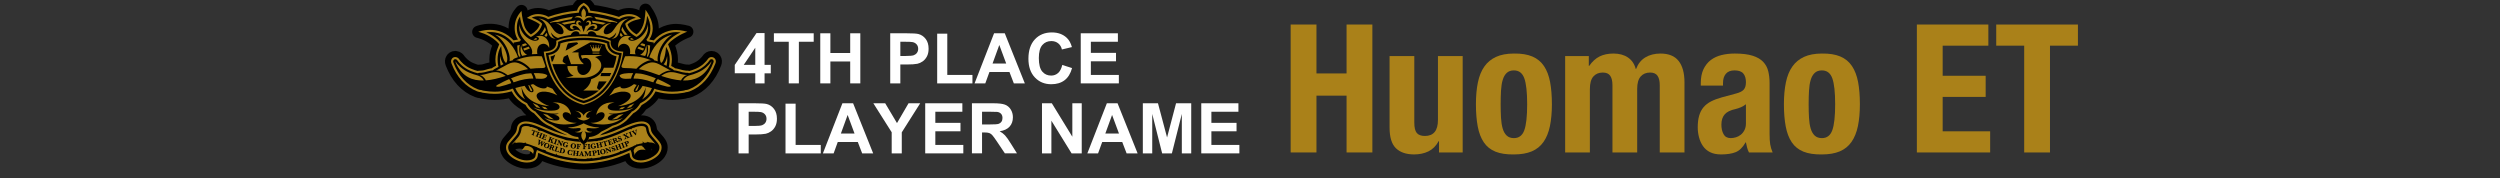 <?xml version="1.0" encoding="utf-8"?>
<!-- Generator: Adobe Illustrator 16.0.0, SVG Export Plug-In . SVG Version: 6.00 Build 0)  -->
<!DOCTYPE svg PUBLIC "-//W3C//DTD SVG 1.1//EN" "http://www.w3.org/Graphics/SVG/1.1/DTD/svg11.dtd">
<svg version="1.1" id="レイヤー_1" xmlns="http://www.w3.org/2000/svg" xmlns:xlink="http://www.w3.org/1999/xlink" x="0px"
	 y="0px" width="893.001px" height="63.667px" viewBox="0 0 893.001 63.667" enable-background="new 0 0 893.001 63.667"
	 xml:space="preserve">
<rect x="0" y="0" width="893.001" height="63.667" fill="#333333" stroke="none"/>
<g>
	<g>
		<linearGradient id="SVGID_1_" gradientUnits="userSpaceOnUse" x1="231.304" y1="60.155" x2="190.447" y2="-25.911">
			<stop  offset="0" style="stop-color:#AA6E2E"/>
			<stop  offset="0.737" style="stop-color:#F2D23F"/>
		</linearGradient>
		
			<path fill="url(#SVGID_1_)" stroke="#000000" stroke-width="4.354" stroke-linecap="round" stroke-linejoin="round" stroke-miterlimit="10" d="
			M230.226,53.07L230.226,53.07c-0.138-0.176-0.295-0.389-0.451-0.621l-0.083-0.059l-0.312-0.263l-0.201-0.022l0.218-0.126
			l-0.006-0.046c-0.666-0.171-1.421,0.039-1.821,0.219c-1.219,0.551-1.316,1.376-1.312,1.665c0.149,0.387,0.294,0.87,0.345,1.589
			c-0.018-0.246,0.07-0.53,0.275-0.83c0.041-0.062,0.083-0.12,0.133-0.179c0.127-0.16,0.302-0.312,0.506-0.452l0.178-0.213
			l0.559-0.26l0.534-0.141l0.484-0.044c0,0-0.055,0.007-0.139,0.019c0.51-0.071,1.025-0.025,1.458,0.203
			c0,0-0.152-0.169-0.356-0.428L230.226,53.07z"/>
		<linearGradient id="SVGID_2_" gradientUnits="userSpaceOnUse" x1="227.461" y1="62.175" x2="186.602" y2="-23.896">
			<stop  offset="0" style="stop-color:#AA6E2E"/>
			<stop  offset="0.737" style="stop-color:#F2D23F"/>
		</linearGradient>
		
			<path fill="url(#SVGID_2_)" stroke="#000000" stroke-width="4.354" stroke-linecap="round" stroke-linejoin="round" stroke-miterlimit="10" d="
			M255.451,21.08c-0.168-0.275-0.604-0.703-1.294-0.703c-0.576,0-1.051,0.284-1.403,0.842c-0.383,0.584-1.977,2.452-4.287,3.363
			c-0.845,0.375-1.662,0.612-2.234,0.763c0,0-0.426-0.153-1.204-0.11c-0.748-0.065-1.499-0.268-2.327-0.502
			c-0.574-0.163-1.098-0.278-1.594-0.345c-0.186-0.182-0.403-0.334-0.638-0.445c-0.222-0.116-0.461-0.247-0.713-0.384
			c0.185-0.916,0.233-1.781,0.235-2.378c0.009-1.7-0.567-3.315-0.686-3.629l-0.678-1.752c0.399-0.496,0.776-0.864,1.071-1.113
			c2.792-2.35,5.802-3.361,5.802-3.361s-2.243-0.619-3.989-0.619c-0.869,0-2.221,0.122-3.729,0.706
			c-1.606,0.623-3.038,1.63-4.266,3.002l-1.376-0.248c-0.034-0.007-0.114-0.024-0.233-0.052c1.905-2.684,1.211-5.616,0.59-7.204
			c-0.625-1.597-1.515-2.889-1.92-3.436c0,0-0.054,3.314-0.865,5.577c-0.493,1.381-1.325,2.552-2.366,3.257
			c-1.686-1.011-2.75-2.211-3.183-3.619c1.562-1.57,4.771-1.932,4.771-1.932s-1.44-1.725-4.214-1.725
			c-0.529,0-1.079,0.064-1.632,0.189c-0.534,0.126-1.226,0.33-2.001,0.811c-2.565-0.859-6.785-1.868-10.237-2.227
			c-0.242-0.957-0.82-1.803-1.633-2.348L208.478,1l-0.768,0.478c-0.787,0.528-1.358,1.364-1.601,2.313
			c-3.389,0.299-7.229,1.131-10.257,2.229c-0.795-0.49-1.506-0.688-1.993-0.798c-0.584-0.133-1.162-0.199-1.714-0.199
			c-2.323,0-3.926,1.397-3.926,1.397s2.953,0.967,4.598,2.289c-0.416,1.385-1.483,2.598-3.181,3.615
			c-1.174-0.79-2.022-2.084-2.339-3.1c-0.866-2.767-1.019-5.298-1.019-5.298s-1.827,1.75-2.288,4.352
			c-0.403,2.271,0.001,4.396,1.028,5.847c-0.083,0.021-0.144,0.031-0.177,0.038l-1.398,0.252c-1.131-1.246-2.475-2.215-4.007-2.885
			c-1.634-0.712-3.3-0.863-4.409-0.863c-2.454,0-4.193,0.71-4.193,0.71s3.508,0.69,6.402,3.291c0.396,0.356,0.754,0.744,1.082,1.151
			l-0.671,1.738c-0.114,0.304-0.691,1.908-0.683,3.621c0.003,0.57,0.043,1.387,0.223,2.304l-0.812,0.441
			c-0.259,0.125-0.486,0.279-0.677,0.463c-0.495,0.067-1.019,0.182-1.594,0.345c-0.767,0.218-1.369,0.483-2.229,0.493
			s-1.295,0.121-1.295,0.121c-0.571-0.15-1.392-0.39-2.298-0.789c-2.251-0.887-3.845-2.756-4.227-3.344
			c-0.124-0.188-0.499-0.764-1.321-0.833l-0.146-0.008c-0.622,0-1.042,0.366-1.24,0.725c-0.283,0.445-0.314,0.963-0.093,1.539
			c1.912,4.979,4.997,8.337,9.169,9.989c0.456,0.179,0.929,0.283,1.383,0.304c0.348,0.142,0.713,0.229,1.046,0.255
			c1.391,0.227,2.603,0.333,3.817,0.333c1.927,0,3.857-0.276,5.896-0.843c0.074-0.021,0.147-0.045,0.218-0.071
			c1.335,2.779,3.722,4.181,4.011,4.341l0.907,0.503l0.312,0.507c0.043,0.071,1.01,1.627,2.72,2.502l2.5,2.649l0.068,0.065
			c1.063,0.941,2.208,1.635,3.5,2.117c1.731,1.101,3.609,2.074,5.585,2.898l0.021,0.017c0.022,0.019,0.068,0.056,0.136,0.106
			c-3.245-0.752-5.906-1.938-8.176-2.951l-0.192-0.085c-0.499-0.223-0.979-0.438-1.442-0.635c-1.966-0.838-3.6-1.263-4.854-1.263
			c-2.056,0-2.992,1.149-3.183,2.232l-0.034,0.209c-0.147,0.85-0.253,1.467-1.079,2.398c-0.961,1.086-1.725,1.999-1.999,2.329
			c-0.044,0.048-0.083,0.094-0.13,0.154l-0.163,0.225c-0.189,0.282-0.333,0.593-0.429,0.927c-0.21,0.736-0.575,3.297,3.546,5.292
			c1.255,0.606,2.565,0.926,3.79,0.926c1.559,0,2.847-0.505,3.453-1.357c0.294-0.415,0.454-0.911,0.458-1.37
			c0.03-0.306,0.083-0.535,0.148-0.74c0.521,0.218,1.076,0.45,1.666,0.697l0.443,0.185c5.15,2.157,10.696,2.927,14.167,2.927
			c3.471,0,9.018-0.77,14.169-2.927l0.478-0.198c0.579-0.243,1.122-0.473,1.631-0.684c0.064,0.197,0.114,0.411,0.141,0.677
			c0.008,0.53,0.164,1.013,0.466,1.438c0.603,0.848,1.891,1.353,3.449,1.353c1.226,0,2.536-0.319,3.792-0.926
			c4.12-1.995,3.754-4.556,3.544-5.292c-0.122-0.431-0.615-1.186-0.754-1.348c-0.328-0.391-1.057-1.259-1.968-2.289
			c-0.823-0.927-0.928-1.541-1.076-2.394l-0.038-0.223c-0.195-1.073-1.131-2.222-3.179-2.222c-1.254,0-2.889,0.425-4.857,1.263
			c-0.503,0.215-1.035,0.452-1.588,0.699c-2.39,1.06-5.194,2.306-8.449,3.053c0.13-0.091,0.216-0.159,0.25-0.187l0.626-0.519
			c1.366-0.639,2.691-1.332,3.94-2.068c1.721-0.465,3.212-1.27,4.603-2.508l2.503-2.65c0.838-0.428,1.489-1.017,1.908-1.465
			c0.399-0.426,0.827-1.068,1.066-1.444l0.977-0.607c0.463-0.265,2.69-1.635,3.979-4.295c0.03,0.01,0.06,0.017,0.089,0.027
			c2.042,0.566,3.972,0.843,5.901,0.843c1.212,0,2.42-0.106,3.748-0.323c0.391-0.034,0.765-0.123,1.115-0.263
			c0.451-0.021,0.924-0.127,1.381-0.306c4.173-1.652,7.259-5.014,9.167-9.983C255.78,22.054,255.748,21.527,255.451,21.08z
			 M223.056,46.038c0.551-0.244,1.079-0.479,1.579-0.693c1.872-0.796,3.403-1.201,4.556-1.201c1.986,0,2.356,1.219,2.423,1.593
			l0.036,0.211c0.155,0.901,0.289,1.684,1.26,2.776c0.955,1.08,1.71,1.983,2.004,2.335c0.04,0.045,0.469,0.706,0.553,1.003
			c0.169,0.591,0.443,2.655-3.14,4.39c-1.15,0.554-2.346,0.849-3.457,0.849c-1.292,0-2.373-0.395-2.823-1.028
			c-0.211-0.296-0.319-0.633-0.325-1.005c-0.063-0.662-0.222-1.053-0.376-1.432l-0.054-0.128c-0.015-0.038-0.031-0.077-0.046-0.116
			c-0.714,0.294-1.499,0.621-2.361,0.985l-0.477,0.198c-5.046,2.114-10.476,2.867-13.873,2.867c-3.396,0-8.825-0.753-13.87-2.867
			l-0.44-0.184c-0.877-0.369-1.676-0.703-2.4-1c-0.013,0.039-0.029,0.078-0.044,0.116l-0.051,0.127
			c-0.156,0.378-0.315,0.769-0.38,1.433c-0.007,0.366-0.116,0.713-0.323,1.001c-0.452,0.638-1.533,1.032-2.825,1.032
			c-1.11,0-2.305-0.295-3.457-0.849c-3.583-1.734-3.309-3.799-3.141-4.39c0.079-0.271,0.2-0.528,0.365-0.761l0.006-0.016l0.09-0.117
			c0.03-0.037,0.061-0.073,0.094-0.109c0.292-0.352,1.05-1.255,2.002-2.335c0.97-1.093,1.106-1.875,1.262-2.776l0.035-0.211
			c0.066-0.374,0.438-1.593,2.425-1.593c1.153,0,2.685,0.405,4.553,1.201c0.52,0.223,1.059,0.464,1.623,0.715
			c3.288,1.466,7.305,3.254,12.705,3.677c0.151,0.375,0.349,0.684,0.555,0.934c-1.315-0.062-2.576-0.222-3.781-0.45
			c-0.022-0.002-0.957-0.062-1.368-0.177c-0.266-0.074-0.695-0.251-0.977-0.368c-2.848-0.78-5.33-1.866-7.431-2.798
			c-0.154-0.034-0.308-0.075-0.422-0.121c-0.35-0.137-0.559-0.068-0.559-0.068l-0.222,0.068l-0.384-0.313l-0.081-0.296
			c-0.042-0.018-0.081-0.034-0.122-0.049c-0.161-0.066-0.471-0.192-0.783-0.312c-0.475-0.182-0.911-0.325-1.311-0.438
			c-0.146-0.023-0.535,0.045-0.535,0.045l-0.262-0.243c-1.793-0.361-2.645,0.039-2.768,0.738c-0.18,1.016-0.285,2.041-1.501,3.413
			c-1.222,1.38-2.105,2.459-2.105,2.459c0.089-0.097,0.2-0.188,0.333-0.271l0.676-0.539l0.559-0.384l-0.209,0.314l-0.027,0.203
			c0.282-0.071,0.595-0.122,0.932-0.148c0.005,0,0.01-0.002,0.015-0.002c0.007,0,0.016-0.001,0.023-0.001
			c0.175-0.013,0.357-0.02,0.544-0.02c0.072,0,0.141,0.003,0.211,0.004c0.037,0,0.35,0.003,0.615,0.044
			c0.26,0.027,0.523,0.068,0.795,0.123h0.007l0.427-0.122l0.348-0.15l-0.222,0.221c0,0,0.053,0.066,0.141,0.15
			c0.088,0.086,0.396,0.152,0.396,0.152l0.327,0.115h-0.002c0.026,0.011,0.051,0.017,0.077,0.025h-0.001l0.624,0.193l0.663,0.248
			l0.034,0.017c0.201,0.071,0.409,0.154,0.621,0.233l0.037,0.014l0.317,0.098c0,0,0.455,0.21,0.646,0.228
			c0.193,0.017,0.388,0.219,0.388,0.219l0.074,0.028c0.403,0.164,0.83,0.342,1.282,0.532l0.245,0.101
			c0.034,0.016,0.067,0.028,0.101,0.044l0.062,0.025l0.272-0.035l0.372,0.14l0.444,0.093L195.07,54
			c0.131,0.055,0.262,0.105,0.392,0.157l0.513,0.206c0.826,0.312,1.661,0.591,2.49,0.835l0.232-0.241l0.123-0.227l0.015,0.251
			l-0.022,0.21l0.458,0.236c1.519,0.414,3.011,0.72,4.402,0.936l1.159,0.162c0.02,0.001,0.038,0.004,0.056,0.004l0.842-0.034
			l0.436,0.166c0.868,0.075,1.668,0.111,2.368,0.111c0.272,0,0.559-0.008,0.859-0.019l0.369-0.188l0.767,0.021l0.77-0.115
			l0.006-0.245c0,0,0.013,0.045,0.122,0.209c0.109,0.17,0.45,0.132,0.45,0.132l0.031,0.003c0.75-0.084,1.541-0.195,2.357-0.339
			l0.042-0.018l0.717-0.372l0.822-0.033l1.722-0.318l1.198-0.336l0.049-0.005c0.819-0.249,1.642-0.531,2.453-0.852l-0.093,0.034
			l0.373-0.258l0.038-0.2c0,0,0.132,0.123,0.435,0.117c0.017-0.006,0.031-0.012,0.047-0.019c1.592-0.68,2.889-1.231,3.986-1.671
			c0.247-0.133,0.537-0.315,0.537-0.315l0.512-0.15l0.246-0.142l0.091-0.324l0.2,0.209l0.173-0.023l0.363-0.093l0.312-0.104
			l0.407-0.053c0.23-0.063,0.45-0.121,0.665-0.166c0.013-0.081,0.022-0.174,0.022-0.284l0.014-0.181l-0.052-0.287l0.238,0.39
			l0.399,0.245c0.234-0.038,0.465-0.065,0.692-0.084l0.133-0.082l0.201-0.037l0.163-0.119l0.02-0.158l0.085,0.158l0.145,0.094
			l0.342,0.078c1.301-0.008,1.974,0.388,2.32,0.792c-0.239-0.289-1.018-1.223-2.025-2.362c-1.215-1.372-1.32-2.397-1.502-3.413
			c-0.146-0.82-1.294-1.232-3.795-0.476l-0.129,0.113l-0.658,0.164l-0.531,0.208l-0.014,0.077l0.026,0.096l-0.01,0.173l-0.166-0.139
			l-0.022,0.035l-0.228-0.03l-0.369,0.087c-2.482,1.066-5.547,2.608-9.3,3.583l-0.316,0.179l-0.258,0.203l-0.102-0.128l-0.582,0.197
			l-0.513,0.01l-0.533,0.174l-0.799-0.002c-0.905,0.134-1.844,0.224-2.815,0.262c0.208-0.243,0.408-0.544,0.557-0.902
			C215.399,49.434,219.61,47.569,223.056,46.038z"/>
		<g>
			<path fill="#AA8119" d="M230.303,53.229L230.303,53.229c-0.139-0.175-0.296-0.39-0.451-0.622l-0.082-0.058l-0.312-0.263
				l-0.201-0.022l0.218-0.125l-0.007-0.048c-0.665-0.17-1.419,0.041-1.82,0.22c-1.22,0.551-1.317,1.376-1.312,1.665
				c0.148,0.387,0.294,0.87,0.345,1.59c-0.018-0.247,0.071-0.531,0.277-0.833c0.039-0.061,0.081-0.117,0.132-0.177
				c0.127-0.16,0.301-0.312,0.506-0.452l0.179-0.213l0.558-0.26l0.535-0.142l0.484-0.043c0,0-0.055,0.006-0.139,0.018
				c0.511-0.072,1.025-0.025,1.458,0.204c0,0-0.152-0.168-0.356-0.426L230.303,53.229z"/>
			<path fill="#AA8119" d="M189.356,52.399c-0.413-0.186-1.201-0.406-1.881-0.206l-0.209,0.401l-0.08,0.058
				c-0.154,0.23-0.315,0.444-0.453,0.619v0.002l-0.013,0.015c-0.204,0.261-0.354,0.424-0.354,0.424
				c1.125-0.354,2.101-0.172,2.812,0.241l0.441,0.214l0.288,0.207l0.166,0.184l0.244,0.243l0.091,0.323
				c0.062-0.416,0.16-0.737,0.258-1.012C190.683,53.878,190.652,52.981,189.356,52.399z"/>
			<path fill="#AA8119" d="M255.451,21.08c-0.168-0.275-0.604-0.703-1.294-0.703c-0.576,0-1.051,0.284-1.403,0.842
				c-0.383,0.584-1.977,2.452-4.287,3.363c-0.845,0.375-1.662,0.612-2.234,0.763c0,0-0.426-0.153-1.204-0.11
				c-0.748-0.065-1.499-0.268-2.327-0.502c-0.574-0.163-1.098-0.278-1.594-0.345c-0.186-0.182-0.403-0.334-0.638-0.445
				c-0.222-0.116-0.461-0.247-0.713-0.384c0.185-0.916,0.233-1.781,0.235-2.378c0.009-1.7-0.567-3.315-0.686-3.629l-0.678-1.752
				c0.399-0.496,0.776-0.864,1.071-1.113c2.792-2.35,5.802-3.361,5.802-3.361s-2.243-0.619-3.989-0.619
				c-0.869,0-2.221,0.122-3.729,0.706c-1.606,0.623-3.038,1.63-4.266,3.002l-1.376-0.248c-0.034-0.007-0.114-0.024-0.233-0.052
				c1.905-2.684,1.211-5.616,0.59-7.204c-0.625-1.597-1.515-2.889-1.92-3.436c0,0-0.054,3.314-0.865,5.577
				c-0.493,1.381-1.325,2.552-2.366,3.257c-1.686-1.011-2.75-2.211-3.183-3.619c1.562-1.57,4.771-1.932,4.771-1.932
				s-1.44-1.725-4.214-1.725c-0.529,0-1.079,0.064-1.632,0.189c-0.534,0.126-1.226,0.33-2.001,0.811
				c-2.565-0.859-6.785-1.868-10.237-2.227c-0.242-0.957-0.82-1.803-1.633-2.348L208.478,1l-0.768,0.478
				c-0.787,0.528-1.358,1.364-1.601,2.313c-3.389,0.299-7.229,1.131-10.257,2.229c-0.795-0.49-1.506-0.688-1.993-0.798
				c-0.584-0.133-1.162-0.199-1.714-0.199c-2.323,0-3.926,1.397-3.926,1.397s2.953,0.967,4.598,2.289
				c-0.416,1.385-1.483,2.598-3.181,3.615c-1.174-0.79-2.022-2.084-2.339-3.1c-0.866-2.767-1.019-5.298-1.019-5.298
				s-1.827,1.75-2.288,4.352c-0.403,2.271,0.001,4.396,1.028,5.847c-0.083,0.021-0.144,0.031-0.177,0.038l-1.398,0.252
				c-1.131-1.246-2.475-2.215-4.007-2.885c-1.634-0.712-3.3-0.863-4.409-0.863c-2.454,0-4.193,0.71-4.193,0.71
				s3.508,0.69,6.402,3.291c0.396,0.356,0.754,0.744,1.082,1.151l-0.671,1.738c-0.114,0.304-0.691,1.908-0.683,3.621
				c0.003,0.57,0.043,1.387,0.223,2.304l-0.812,0.441c-0.259,0.125-0.486,0.279-0.677,0.463c-0.495,0.067-1.019,0.182-1.594,0.345
				c-0.767,0.218-1.369,0.483-2.229,0.493s-1.295,0.121-1.295,0.121c-0.571-0.15-1.392-0.39-2.298-0.789
				c-2.251-0.887-3.845-2.756-4.227-3.344c-0.124-0.188-0.499-0.764-1.321-0.833l-0.146-0.008c-0.622,0-1.042,0.366-1.24,0.725
				c-0.283,0.445-0.314,0.963-0.093,1.539c1.912,4.979,4.997,8.337,9.169,9.989c0.456,0.179,0.929,0.283,1.383,0.304
				c0.348,0.142,0.713,0.229,1.046,0.255c1.391,0.227,2.603,0.333,3.817,0.333c1.927,0,3.857-0.276,5.896-0.843
				c0.074-0.021,0.147-0.045,0.218-0.071c1.335,2.779,3.722,4.181,4.011,4.341l0.907,0.503l0.312,0.507
				c0.043,0.071,1.01,1.627,2.72,2.502l2.5,2.649l0.068,0.065c1.063,0.941,2.208,1.635,3.5,2.117
				c1.731,1.101,3.609,2.074,5.585,2.898l0.021,0.017c0.022,0.019,0.068,0.056,0.136,0.106c-3.245-0.752-5.906-1.938-8.176-2.951
				l-0.192-0.085c-0.499-0.223-0.979-0.438-1.442-0.635c-1.966-0.838-3.6-1.263-4.854-1.263c-2.056,0-2.992,1.149-3.183,2.232
				l-0.034,0.209c-0.147,0.85-0.253,1.467-1.079,2.398c-0.961,1.086-1.725,1.999-1.999,2.329c-0.044,0.048-0.083,0.094-0.13,0.154
				l-0.163,0.225c-0.189,0.282-0.333,0.593-0.429,0.927c-0.21,0.736-0.575,3.297,3.546,5.292c1.255,0.606,2.565,0.926,3.79,0.926
				c1.559,0,2.847-0.505,3.453-1.357c0.294-0.415,0.454-0.911,0.458-1.37c0.03-0.306,0.083-0.535,0.148-0.74
				c0.521,0.218,1.076,0.45,1.666,0.697l0.443,0.185c5.15,2.157,10.696,2.927,14.167,2.927c3.471,0,9.018-0.77,14.169-2.927
				l0.478-0.198c0.579-0.243,1.122-0.473,1.631-0.684c0.064,0.197,0.114,0.411,0.141,0.677c0.008,0.53,0.164,1.013,0.466,1.438
				c0.603,0.848,1.891,1.353,3.449,1.353c1.226,0,2.536-0.319,3.792-0.926c4.12-1.995,3.754-4.556,3.544-5.292
				c-0.122-0.431-0.615-1.186-0.754-1.348c-0.328-0.391-1.057-1.259-1.968-2.289c-0.823-0.927-0.928-1.541-1.076-2.394l-0.038-0.223
				c-0.195-1.073-1.131-2.222-3.179-2.222c-1.254,0-2.889,0.425-4.857,1.263c-0.503,0.215-1.035,0.452-1.588,0.699
				c-2.39,1.06-5.194,2.306-8.449,3.053c0.13-0.091,0.216-0.159,0.25-0.187l0.626-0.519c1.366-0.639,2.691-1.332,3.94-2.068
				c1.721-0.465,3.212-1.27,4.603-2.508l2.503-2.65c0.838-0.428,1.489-1.017,1.908-1.465c0.399-0.426,0.827-1.068,1.066-1.444
				l0.977-0.607c0.463-0.265,2.69-1.635,3.979-4.295c0.03,0.01,0.06,0.017,0.089,0.027c2.042,0.566,3.972,0.843,5.901,0.843
				c1.212,0,2.42-0.106,3.748-0.323c0.391-0.034,0.765-0.123,1.115-0.263c0.451-0.021,0.924-0.127,1.381-0.306
				c4.173-1.652,7.259-5.014,9.167-9.983C255.78,22.054,255.748,21.527,255.451,21.08z M223.056,46.038
				c0.551-0.244,1.079-0.479,1.579-0.693c1.872-0.796,3.403-1.201,4.556-1.201c1.986,0,2.356,1.219,2.423,1.593l0.036,0.211
				c0.155,0.901,0.289,1.684,1.26,2.776c0.955,1.08,1.71,1.983,2.004,2.335c0.04,0.045,0.469,0.706,0.553,1.003
				c0.169,0.591,0.443,2.655-3.14,4.39c-1.15,0.554-2.346,0.849-3.457,0.849c-1.292,0-2.373-0.395-2.823-1.028
				c-0.211-0.296-0.319-0.633-0.325-1.005c-0.063-0.662-0.222-1.053-0.376-1.432l-0.054-0.128c-0.015-0.038-0.031-0.077-0.046-0.116
				c-0.714,0.294-1.499,0.621-2.361,0.985l-0.477,0.198c-5.046,2.114-10.476,2.867-13.873,2.867c-3.396,0-8.825-0.753-13.87-2.867
				l-0.44-0.184c-0.877-0.369-1.676-0.703-2.4-1c-0.013,0.039-0.029,0.078-0.044,0.116l-0.051,0.127
				c-0.156,0.378-0.315,0.769-0.38,1.433c-0.007,0.366-0.116,0.713-0.323,1.001c-0.452,0.638-1.533,1.032-2.825,1.032
				c-1.11,0-2.305-0.295-3.457-0.849c-3.583-1.734-3.309-3.799-3.141-4.39c0.079-0.271,0.2-0.528,0.365-0.761l0.006-0.016
				l0.09-0.117c0.03-0.037,0.061-0.073,0.094-0.109c0.292-0.352,1.05-1.255,2.002-2.335c0.97-1.093,1.106-1.875,1.262-2.776
				l0.035-0.211c0.066-0.374,0.438-1.593,2.425-1.593c1.153,0,2.685,0.405,4.553,1.201c0.52,0.223,1.059,0.464,1.623,0.715
				c3.288,1.466,7.305,3.254,12.705,3.677c0.151,0.375,0.349,0.684,0.555,0.934c-1.315-0.062-2.576-0.222-3.781-0.45
				c-0.022-0.002-0.957-0.062-1.368-0.177c-0.266-0.074-0.695-0.251-0.977-0.368c-2.848-0.78-5.33-1.866-7.431-2.798
				c-0.154-0.034-0.308-0.075-0.422-0.121c-0.35-0.137-0.559-0.068-0.559-0.068l-0.222,0.068l-0.384-0.313l-0.081-0.296
				c-0.042-0.018-0.081-0.034-0.122-0.049c-0.161-0.066-0.471-0.192-0.783-0.312c-0.475-0.182-0.911-0.325-1.311-0.438
				c-0.146-0.023-0.535,0.045-0.535,0.045l-0.262-0.243c-1.793-0.361-2.645,0.039-2.768,0.738c-0.18,1.016-0.285,2.041-1.501,3.413
				c-1.222,1.38-2.105,2.459-2.105,2.459c0.089-0.097,0.2-0.188,0.333-0.271l0.676-0.539l0.559-0.384l-0.209,0.314l-0.027,0.203
				c0.282-0.071,0.595-0.122,0.932-0.148c0.005,0,0.01-0.002,0.015-0.002c0.007,0,0.016-0.001,0.023-0.001
				c0.175-0.013,0.357-0.02,0.544-0.02c0.072,0,0.141,0.003,0.211,0.004c0.037,0,0.35,0.003,0.615,0.044
				c0.26,0.027,0.523,0.068,0.795,0.123h0.007l0.427-0.122l0.348-0.15l-0.222,0.221c0,0,0.053,0.066,0.141,0.15
				c0.088,0.086,0.396,0.152,0.396,0.152l0.327,0.115h-0.002c0.026,0.011,0.051,0.017,0.077,0.025h-0.001l0.624,0.193l0.663,0.248
				l0.034,0.017c0.201,0.071,0.409,0.154,0.621,0.233l0.037,0.014l0.317,0.098c0,0,0.455,0.21,0.646,0.228
				c0.193,0.017,0.388,0.219,0.388,0.219l0.074,0.028c0.403,0.164,0.83,0.342,1.282,0.532l0.245,0.101
				c0.034,0.016,0.067,0.028,0.101,0.044l0.062,0.025l0.272-0.035l0.372,0.14l0.444,0.093L195.07,54
				c0.131,0.055,0.262,0.105,0.392,0.157l0.513,0.206c0.826,0.312,1.661,0.591,2.49,0.835l0.232-0.241l0.123-0.227l0.015,0.251
				l-0.022,0.21l0.458,0.236c1.519,0.414,3.011,0.72,4.402,0.936l1.159,0.162c0.02,0.001,0.038,0.004,0.056,0.004l0.842-0.034
				l0.436,0.166c0.868,0.075,1.668,0.111,2.368,0.111c0.272,0,0.559-0.008,0.859-0.019l0.369-0.188l0.767,0.021l0.77-0.115
				l0.006-0.245c0,0,0.013,0.045,0.122,0.209c0.109,0.17,0.45,0.132,0.45,0.132l0.031,0.003c0.75-0.084,1.541-0.195,2.357-0.339
				l0.042-0.018l0.717-0.372l0.822-0.033l1.722-0.318l1.198-0.336l0.049-0.005c0.819-0.249,1.642-0.531,2.453-0.852l-0.093,0.034
				l0.373-0.258l0.038-0.2c0,0,0.132,0.123,0.435,0.117c0.017-0.006,0.031-0.012,0.047-0.019c1.592-0.68,2.889-1.231,3.986-1.671
				c0.247-0.133,0.537-0.315,0.537-0.315l0.512-0.15l0.246-0.142l0.091-0.324l0.2,0.209l0.173-0.023l0.363-0.093l0.312-0.104
				l0.407-0.053c0.23-0.063,0.45-0.121,0.665-0.166c0.013-0.081,0.022-0.174,0.022-0.284l0.014-0.181l-0.052-0.287l0.238,0.39
				l0.399,0.245c0.234-0.038,0.465-0.065,0.692-0.084l0.133-0.082l0.201-0.037l0.163-0.119l0.02-0.158l0.085,0.158l0.145,0.094
				l0.342,0.078c1.301-0.008,1.974,0.388,2.32,0.792c-0.239-0.289-1.018-1.223-2.025-2.362c-1.215-1.372-1.32-2.397-1.502-3.413
				c-0.146-0.82-1.294-1.232-3.795-0.476l-0.129,0.113l-0.658,0.164l-0.531,0.208l-0.014,0.077l0.026,0.096l-0.01,0.173
				l-0.166-0.139l-0.022,0.035l-0.228-0.03l-0.369,0.087c-2.482,1.066-5.547,2.608-9.3,3.583l-0.316,0.179l-0.258,0.203
				l-0.102-0.128l-0.582,0.197l-0.513,0.01l-0.533,0.174l-0.799-0.002c-0.905,0.134-1.844,0.224-2.815,0.262
				c0.208-0.243,0.408-0.544,0.557-0.902C215.399,49.434,219.61,47.569,223.056,46.038z"/>
		</g>
		<path d="M254.8,21.49c-0.007-0.016-0.2-0.346-0.643-0.346c-0.44,0-0.658,0.33-0.761,0.492c-0.444,0.682-2.137,2.671-4.589,3.634
			l-0.028,0.014c-0.949,0.42-1.862,0.677-2.466,0.833c-0.059,0.015-0.114,0.032-0.17,0.047c-0.083-0.038-0.17-0.069-0.263-0.094
			v-0.007l-0.15-0.026c-0.005-0.001-0.011-0.005-0.017-0.005l-0.132-0.022l-0.002,0.003c-0.062-0.007-0.124-0.01-0.186-0.011h-0.08
			c-0.078,0-0.155,0.001-0.215,0.008c-0.854-0.059-1.684-0.277-2.604-0.54c-0.648-0.184-1.225-0.3-1.762-0.355
			c-0.154-0.202-0.364-0.37-0.624-0.493c-0.368-0.197-0.792-0.429-1.233-0.669c0.014-0.054,0.03-0.105,0.043-0.161
			c0.249-1.001,0.308-1.973,0.308-2.614c0-2.643-1.329-4.43-1.329-4.43l-0.106,1.195c-0.006,0.066-0.155,1.62-0.557,2.824
			c-0.459,1.372-0.917,1.682-1.041,1.682c-0.013,0-0.063-0.019-0.134-0.111c-0.231-0.3-0.513-1.236-0.09-2.832
			c0.774-2.948,2.378-4.624,3.229-5.399c1.966-1.791,3.944-2.536,3.944-2.536s-0.901-0.096-1.629-0.096
			c-0.802,0-2.053,0.112-3.451,0.653c-1.767,0.686-3.308,1.88-4.569,3.519l0.013-0.455l-1.503-0.268
			c-0.015-0.006-0.311-0.063-0.782-0.19c-0.149-0.282-0.278-0.475-0.337-0.556c2.731-3.357,0.835-7.464,0.247-8.552
			c0,0-0.084,1.942-0.691,3.678c-0.611,1.736-1.707,3.138-3.081,3.898c-1.801-0.997-3.551-2.491-4.028-4.651l-0.015-0.064
			c0.136-0.165,0.273-0.333,0.452-0.479c1.708-1.406,3.361-1.592,3.361-1.592s-0.734-0.613-2.408-0.613
			c-0.476,0-0.965,0.059-1.456,0.17c-0.578,0.137-1.29,0.361-2.069,0.912c-2.764-0.975-7.489-2.071-11.001-2.365
			c-0.074-0.828-0.499-1.814-1.382-2.406l-0.335-0.209l-0.34,0.214c-0.877,0.587-1.299,1.568-1.375,2.393
			c-3.44,0.243-7.714,1.122-11.007,2.366c-0.781-0.549-1.489-0.775-2.064-0.904c-0.533-0.119-1.054-0.18-1.546-0.18
			c-1.364,0-2.174,0.514-2.204,0.531c0,0,1.961,0.615,3.248,1.686c0.185,0.154,0.333,0.324,0.474,0.496l-0.011,0.046
			c-0.484,2.179-2.227,3.674-4.026,4.666c-1.541-0.846-2.627-2.46-3.059-3.753c-0.765-2.283-0.824-3.572-0.824-3.572
			c-0.328,0.57-0.762,1.139-0.995,2.517c-0.396,2.351,0.109,4.542,1.317,5.776c-0.062,0.089-0.191,0.284-0.335,0.562
			c-0.455,0.118-0.738,0.172-0.752,0.178l-1.504,0.268l0.015,0.477c-1.184-1.542-2.628-2.678-4.357-3.432
			c-1.514-0.66-3.067-0.799-4.103-0.799c-0.594,0-1.37,0.095-1.37,0.095s2.069,0.724,4.095,2.571
			c1.582,1.44,2.669,3.256,3.234,5.402c0.421,1.596,0.141,2.532-0.09,2.832c-0.005,0.005-0.01,0.009-0.014,0.013
			c-0.054,0.029-0.108,0.06-0.166,0.089c-0.165-0.058-0.579-0.425-0.996-1.672c-0.41-1.225-0.555-2.807-0.558-2.824l-0.133-1.498
			c0,0-1.3,1.742-1.3,4.732c0,0.642,0.058,1.613,0.307,2.614c0.007,0.031,0.017,0.059,0.023,0.09
			c-0.487,0.266-0.957,0.52-1.356,0.738c-0.265,0.125-0.477,0.29-0.63,0.495c-0.536,0.056-1.113,0.172-1.762,0.355
			c-0.918,0.263-1.75,0.481-2.583,0.54c-0.08-0.007-0.16-0.008-0.238-0.008h-0.077c-0.063,0.001-0.127,0.004-0.189,0.011
			l-0.001-0.003l-0.132,0.022c-0.006,0-0.012,0.004-0.017,0.005l-0.151,0.026l0.001,0.007c-0.092,0.024-0.18,0.056-0.264,0.094
			c-0.056-0.015-0.112-0.032-0.171-0.047c-0.602-0.156-1.514-0.413-2.466-0.835L168,25.271c-2.454-0.966-4.142-2.952-4.587-3.637
			c-0.104-0.156-0.293-0.449-0.749-0.489c-0.433-0.038-0.618,0.269-0.655,0.344c-0.235,0.352-0.096,0.718-0.037,0.872
			c1.832,4.77,4.769,7.982,8.735,9.551c0.422,0.167,0.858,0.255,1.261,0.255h0.005c0.312,0.143,0.654,0.231,1.005,0.261
			c1.344,0.221,2.517,0.322,3.693,0.322c1.854,0,3.717-0.266,5.695-0.814c0.171-0.048,0.327-0.122,0.467-0.224
			c0.139,0.003,0.271-0.003,0.394-0.021c1.175,3.017,3.801,4.506,3.942,4.584l1.081,0.601l0.421,0.681
			c0.041,0.066,1.035,1.646,2.73,2.365c0.022,0.024,0.046,0.049,0.069,0.071l-0.2-0.088l2.522,2.676l0.021,0.019
			c1.001,0.887,2.1,1.548,3.333,1.997c1.594,1.019,3.459,2.024,5.642,2.926l0.113,0.092c0.062,0.05,1.519,1.24,3.638,1.319
			c0.292,1.866,1.794,2.587,1.86,2.62l0.079,0.037l0.08-0.04c0.069-0.032,1.627-0.798,1.864-2.617
			c2.121-0.08,3.573-1.27,3.635-1.319l0.703-0.581c1.408-0.654,2.765-1.367,4.055-2.13c1.652-0.429,3.071-1.19,4.341-2.317
			l2.531-2.681l-0.277,0.122c0.026-0.024,0.051-0.049,0.077-0.075c0.01-0.003,0.019-0.007,0.028-0.012
			c0.913-0.377,1.618-1.006,2.051-1.47c0.444-0.474,0.95-1.288,0.974-1.32l0.153-0.25l1.096-0.625
			c0.14-0.078,2.758-1.559,3.936-4.568c0.08,0.007,0.166,0.009,0.253,0.006c0.138,0.102,0.296,0.176,0.466,0.224
			c1.976,0.549,3.839,0.814,5.695,0.814c1.173,0,2.347-0.102,3.681-0.321c0.361-0.03,0.703-0.119,1.015-0.262h0.004
			c0.403,0,0.839-0.088,1.261-0.255c3.965-1.568,6.905-4.781,8.735-9.551C254.896,22.205,255.039,21.835,254.8,21.49z
			 M238.303,20.002c0.085,0.899,0.088,2.243-0.215,3.519c-0.356-0.194-0.712-0.387-1.054-0.572
			C237.559,22.466,238.042,21.513,238.303,20.002z M239.765,25.303c-0.267-0.146-0.954-0.169-2.012,0.244
			c-0.793,0.311-1.583,0.757-2.299,1.319c-0.342-0.12-0.68-0.242-1.027-0.371c-2.646-0.985-4.598-1.511-6.236-1.8
			c1.515-1.548,3.377-2.23,4.234-2.362c0.621-0.096,1.651-0.088,2.956,0.595C236.503,23.517,238.462,24.604,239.765,25.303z
			 M209.417,41.749c0.243,0.56,1.02,0.374,1.387,0.132c-0.675,1.058-2.325,1.167-2.325,1.167s-1.649-0.109-2.324-1.167
			c0.369,0.242,1.144,0.428,1.387-0.132c0.192-0.44-0.214-1.687-2.112-2.171c0,0,2.546,0.074,3.049,1.78
			c0.504-1.706,3.05-1.78,3.05-1.78C209.632,40.062,209.225,41.309,209.417,41.749z M208.553,37.397l-0.128,0.031l-0.129-0.031
			c-12.168-3.13-13.989-18.258-14.005-18.41l-0.059-0.54l0.539-0.034c1.551-0.103,2.667-0.555,3.315-1.351
			c0.773-0.947,0.625-2.095,0.625-2.104l-0.053-0.376l0.343-0.167c2.932-1.387,8.27-1.506,9.415-1.506
			c1.146,0,6.501,0.119,9.432,1.506l0.346,0.167l-0.056,0.376c0,0.01-0.147,1.157,0.625,2.104c0.651,0.795,1.766,1.248,3.316,1.351
			l0.541,0.034l-0.06,0.54C222.542,19.14,220.725,34.268,208.553,37.397z M188.823,16.66c0.18,0.231,0.327,0.448,0.444,0.657
			c-0.753,0.318-1.447,0.562-2.019,0.74c-0.121-0.199-0.23-0.421-0.323-0.661c-0.007-0.016-0.011-0.029-0.016-0.044
			C187.445,17.188,188.104,16.959,188.823,16.66z M186.673,16.607c-0.069-0.271-0.119-0.533-0.154-0.773
			c0.346-0.102,0.738-0.229,1.165-0.387c0.142,0.146,0.288,0.298,0.441,0.444c0.061,0.061,0.114,0.116,0.17,0.172
			C187.693,16.296,187.142,16.472,186.673,16.607z M193.822,26.271c0.932,0.163,1.432,0.403,1.685,0.673
			c-0.202,0.779-0.917,1.271-2.6,1.2c-0.523-0.023-1.014-0.047-1.498-0.062c-0.103-0.548-0.349-1.229-0.773-1.96
			C191.94,26.083,193.086,26.142,193.822,26.271z M189.493,24.561c-0.264-0.293-0.554-0.588-0.881-0.875
			c-1.598-1.429-3.761-2.396-4.523-2.09c2.436-1.033,5.43-1.767,9.43-1.49c0,0,0.395,0.751,1.292,3.49
			c0.054,0.761-0.842,0.695-1.388,0.712C192.122,24.345,190.909,24.369,189.493,24.561z M223.384,24.308
			c-0.543-0.017-1.442,0.049-1.389-0.712c0.897-2.739,1.293-3.49,1.293-3.49c4-0.276,6.995,0.457,9.432,1.49
			c-0.765-0.307-2.926,0.661-4.528,2.09c-0.323,0.287-0.615,0.582-0.877,0.875C225.898,24.369,224.688,24.345,223.384,24.308z
			 M226.171,26.121c-0.425,0.731-0.67,1.412-0.773,1.96c-0.484,0.016-0.977,0.039-1.499,0.062c-1.683,0.071-2.399-0.421-2.6-1.2
			c0.253-0.27,0.754-0.51,1.684-0.673C223.724,26.142,224.869,26.083,226.171,26.121z M230.051,17.345
			c-0.005,0.017-0.012,0.036-0.017,0.052c-0.094,0.239-0.199,0.454-0.321,0.654c-0.571-0.182-1.265-0.424-2.018-0.743
			c0.118-0.208,0.263-0.426,0.445-0.655C228.857,16.951,229.517,17.179,230.051,17.345z M228.669,16.059
			c0.055-0.054,0.104-0.106,0.165-0.167c0.155-0.149,0.302-0.301,0.447-0.451c0.42,0.153,0.813,0.283,1.158,0.387
			c-0.036,0.24-0.084,0.499-0.154,0.772C229.818,16.464,229.267,16.289,228.669,16.059z M240.154,12.346
			c-1.922,1.083-4.121,3.491-5.03,6.944c-0.279,1.064-0.302,1.949-0.164,2.619c-0.412-0.156-0.827-0.272-1.235-0.332
			c-0.14-0.301-0.376-0.535-0.703-0.685c-0.343-0.155-0.707-0.298-1.083-0.433C233.031,17.302,235.33,13.56,240.154,12.346z
			 M231.151,19.648c0.281-0.738,0.38-1.603,0.312-2.551c-0.029-0.377-0.097-0.728-0.188-1.042c0.37,0.094,0.595,0.138,0.608,0.14
			l0.33,0.059l-0.012,0.334c-0.021,0.676-0.082,1.436-0.172,2.237c-0.104,0.232-0.21,0.466-0.306,0.71
			c-0.104,0.254-0.197,0.508-0.285,0.753c-0.119-0.037-0.237-0.075-0.358-0.112C231.103,20,231.128,19.823,231.151,19.648z
			 M230.442,19.997c-0.577-0.153-1.175-0.282-1.785-0.388c2.066-1.056,2.145-3.691,2.145-3.691
			C231.223,17.589,231.062,18.991,230.442,19.997z M226.43,14.103c-0.369,0.093-0.655,0.099-0.853,0.08
			c-0.491-0.05-0.679-0.394-0.141-0.546c0.062-0.02,0.131-0.031,0.205-0.04C225.9,13.777,226.165,13.945,226.43,14.103z
			 M225.516,13.152c-2.063,0.08-0.957,2.265,1.758,1.072c2.581-1.131,4.005-3.722,4.167-5.601c0.368,3.728-1.187,5.038-3.39,7.349
			c-1.201,1.265-1.432,2.696-1.013,3.416c-0.677-0.068-1.356-0.103-2.025-0.105c0.252-1.274-0.036-2.787-1.137-3.371
			c-1.201-0.645-2.56-0.124-3.085,1.225C220.498,13.619,223.31,11.991,225.516,13.152z M221.385,12.546
			c0.133-0.301,0.238-0.616,0.327-0.923c0.233,0.387,0.5,0.76,0.799,1.122c-0.233,0.112-0.454,0.253-0.663,0.417
			C221.684,12.961,221.531,12.757,221.385,12.546z M224.181,12.397c-0.338-0.013-0.673,0.023-0.998,0.104
			c-0.472-0.536-0.891-1.131-1.227-1.791c0.107-0.401,0.217-0.786,0.349-1.149C222.709,10.672,223.379,11.607,224.181,12.397z
			 M220.556,7.922c-0.082,0.084-0.164,0.166-0.247,0.256l-0.065-0.029c-0.028-0.012-0.683-0.295-1.734-0.295
			c-0.204,0-0.41,0.016-0.614,0.035c-1.646-0.451-3.379-0.805-5.015-1.053c-0.108-0.232-0.294-0.551-0.606-0.867
			C214.97,6.332,218.021,6.997,220.556,7.922z M216.452,8.219c-0.397,0.151-0.733,0.347-1.029,0.565
			c-0.768-0.163-1.568-0.304-2.398-0.429c-0.347-0.156-0.774-0.221-1.235-0.172c-0.033-0.004-0.064-0.006-0.096-0.009
			c-0.015-0.241-0.107-0.554-0.332-0.821C213.195,7.564,214.888,7.853,216.452,8.219z M206.593,5.668
			c0.877-0.033,1.369,0.534,1.369,0.534s-0.923-1.854,0.51-3.192V2.994c0.001,0.002,0.003,0.004,0.007,0.006
			c0.004-0.002,0.007-0.004,0.008-0.006V3.01c1.433,1.338,0.509,3.192,0.509,3.192s0.492-0.567,1.37-0.534
			c0.878,0.039,1.409,0.641,1.409,0.641s-0.749-0.23-1.602-0.031c-1.036,0.239-1.587,1.137-1.685,1.311v0.03
			c0,0-0.004-0.005-0.008-0.015c-0.005,0.01-0.007,0.015-0.007,0.015v-0.03c-0.099-0.174-0.65-1.071-1.685-1.311
			c-0.854-0.199-1.601,0.031-1.601,0.031S205.715,5.707,206.593,5.668z M205.633,7.309c-0.24,0.262-0.344,0.575-0.366,0.824
			c-0.096,0.012-0.193,0.023-0.293,0.035c-0.333-0.012-0.646,0.036-0.917,0.135c-0.846,0.133-1.694,0.295-2.527,0.479
			c-0.292-0.216-0.625-0.41-1.016-0.561C202.181,7.818,203.938,7.502,205.633,7.309z M204.675,5.975
			c-0.313,0.324-0.5,0.643-0.604,0.873c-1.621,0.249-3.346,0.607-4.964,1.047c-0.22-0.024-0.44-0.041-0.659-0.041
			c-1.053,0-1.706,0.283-1.734,0.295l-0.066,0.029c-0.08-0.086-0.158-0.169-0.238-0.246C198.886,7.034,201.971,6.353,204.675,5.975z
			 M192.335,6.582c4.358,0.572,4.668,3.916,6.387,5.066c1.627,1.091,2.938,0.645,2.505-0.822c-0.63-2.127-2.638-2.521-2.638-2.521
			c1.403-0.088,2.463,0.611,3.479,1.615c1.016,1.004,1.604,1.497,3.003,0.916c1.125-0.466,2.003-0.048,2.47,0.551
			c-1.115-2.584-3.023-2.485-3.046-1.723c-0.018,0.648,0.779,0.64,0.779,0.64c-0.835,0.497-1.929-0.093-1.604-1.03
			c0.282-0.814,1.682-0.895,2.386-0.32c-0.448-0.567-0.309-1.527,0.52-1.594c0.874-0.068,1.042,0.843,1.042,0.843
			c-0.581-0.669-1.362-0.192-0.99,0.439c0.394,0.669,1.092,0.581,1.092,0.581l0.759,2.199l0.758-2.199c0,0,0.7,0.088,1.095-0.581
			c0.371-0.632-0.411-1.108-0.991-0.439c0,0,0.168-0.911,1.043-0.843c0.828,0.066,0.965,1.026,0.519,1.594
			c0.706-0.574,2.107-0.494,2.387,0.32c0.325,0.938-0.769,1.527-1.604,1.03c0,0,0.796,0.009,0.777-0.64
			c-0.022-0.763-1.93-0.861-3.045,1.723c0.466-0.599,1.345-1.017,2.471-0.551c1.398,0.581,1.987,0.088,3.002-0.916
			c1.017-1.004,2.078-1.703,3.478-1.615c0,0-2.007,0.395-2.637,2.521c-0.433,1.467,0.879,1.913,2.504,0.822
			c1.719-1.15,2.03-4.494,6.387-5.066c0,0-1.882,0.498-2.815,2.641c-0.688,1.582-0.472,4.626-3.477,4.605
			c0,0,1.439-0.096,1.822-2.287c0,0-0.872,1.544-2.567,2.036c-1.315-0.525-2.951-0.847-4.477-1.043
			c-0.11-0.288-0.504-1.104-1.483-1.319c-1.014-0.221-1.756,0.475-1.62,1.054c-0.818-0.039-1.405-0.042-1.587-0.042
			c-0.173,0-0.71,0.003-1.463,0.036c0.132-0.577-0.611-1.269-1.621-1.048c-0.962,0.212-1.36,1.003-1.478,1.305
			c-1.54,0.191-3.2,0.512-4.544,1.039c-1.653-0.509-2.506-2.018-2.506-2.018c0.384,2.191,1.823,2.287,1.823,2.287
			c-3.005,0.021-2.789-3.023-3.479-4.605C194.218,7.08,192.335,6.582,192.335,6.582z M195.581,12.57
			c-0.144,0.204-0.297,0.408-0.458,0.604c-0.207-0.167-0.429-0.305-0.659-0.42c0.294-0.357,0.561-0.725,0.791-1.104
			C195.344,11.957,195.448,12.269,195.581,12.57z M194.65,9.641c0.14,0.345,0.255,0.71,0.36,1.104
			c-0.334,0.648-0.751,1.233-1.218,1.762c-0.32-0.084-0.653-0.119-0.987-0.108C193.584,11.626,194.241,10.716,194.65,9.641z
			 M191.338,13.6c0.064,0.01,0.126,0.02,0.181,0.037c0.539,0.152,0.353,0.496-0.14,0.546c-0.195,0.019-0.476,0.013-0.836-0.075
			C190.812,13.949,191.076,13.781,191.338,13.6z M185.516,8.624c0.163,1.879,1.584,4.47,4.167,5.601
			c2.714,1.192,3.818-0.992,1.76-1.072c2.204-1.161,5.014,0.467,4.722,3.984c-0.525-1.349-1.886-1.869-3.088-1.225
			c-1.1,0.584-1.386,2.097-1.134,3.371c-0.033,0-0.067,0-0.098,0c-0.65,0-1.288,0.028-1.916,0.083
			c0.4-0.726,0.165-2.142-1.025-3.394C186.702,13.662,185.147,12.352,185.516,8.624z M186.155,15.918c0,0,0.078,2.594,2.092,3.664
			c-0.59,0.1-1.175,0.229-1.753,0.381C185.891,18.961,185.741,17.569,186.155,15.918z M185.1,16.195
			c0.014-0.002,0.228-0.045,0.581-0.133c-0.09,0.314-0.158,0.66-0.187,1.035c-0.07,0.987,0.041,1.877,0.351,2.638
			c0.016,0.132,0.034,0.265,0.054,0.396c-0.162,0.049-0.32,0.104-0.48,0.155c-0.083-0.236-0.173-0.477-0.269-0.719
			c-0.048-0.118-0.1-0.234-0.152-0.353c-0.113-0.948-0.192-1.845-0.217-2.628l-0.012-0.334L185.1,16.195z M176.803,12.346
			c4.806,1.208,7.104,4.928,8.202,8.078c-0.415,0.146-0.826,0.303-1.237,0.476c-0.311,0.143-0.545,0.377-0.687,0.678
			c-0.354,0.052-0.712,0.144-1.073,0.27c0.126-0.662,0.096-1.525-0.175-2.557C180.924,15.837,178.727,13.429,176.803,12.346z
			 M178.655,20.002c0.251,1.458,0.71,2.398,1.21,2.896c-0.325,0.177-0.667,0.365-1.011,0.552
			C178.565,22.195,178.569,20.887,178.655,20.002z M181.427,22.928c1.305-0.683,2.335-0.69,2.957-0.595
			c0.857,0.132,2.72,0.814,4.235,2.362c-1.639,0.289-3.592,0.814-6.236,1.8c-0.345,0.129-0.688,0.251-1.027,0.371
			c-0.717-0.562-1.507-1.009-2.299-1.319c-1.06-0.413-1.744-0.39-2.011-0.244C178.345,24.604,180.304,23.517,181.427,22.928z
			 M163.112,23.11c-0.149-0.333-0.292-0.674-0.426-1.022c-0.059-0.152-0.087-0.298,0.085-0.036c0.555,0.857,2.393,2.925,4.95,3.933
			c0.968,0.427,1.904,0.696,2.579,0.874c0.89,0.229,1.351,0.531,1.912,1.054c0.2,0.186,0.435,0.49,0.63,0.841
			C168.637,28.893,165.306,27.339,163.112,23.11z M173.55,28.716c-0.585-1.183-1.654-1.893-2.26-1.929
			c0.885,0.061,2.479-0.361,3.588-0.677c2.149-0.609,3.056-0.276,3.523-0.143c0.801,0.224,1.584,0.649,2.247,1.145
			C178.087,27.978,175.711,28.552,173.55,28.716z M178.521,30.934c-0.593,0.131-2.152,0.113-0.685-0.7
			c1.464-0.812,2.809-1.464,4.021-1.985c0.134,0.164,0.254,0.328,0.35,0.484c0.189,0.315,0.333,0.655,0.418,0.982
			C181.301,30.192,179.923,30.622,178.521,30.934z M182.74,28.224c-0.07-0.089-0.146-0.17-0.218-0.253
			c2.416-0.986,4.243-1.44,5.326-1.644c0.639-0.078,1.281-0.134,1.899-0.168c0.056,0.09,0.115,0.18,0.167,0.276
			c0.251,0.464,0.519,1.068,0.589,1.623c-1.913-0.008-3.864,0.219-7.063,1.362C183.309,29.062,183.088,28.654,182.74,28.224z
			 M189.004,30.372c0.246,0.448,0.528,0.927,0.859,1.438c0.276,0.427,0.292,0.738,0.08,0.763c-0.104,0.013-0.245-0.014-0.406-0.087
			c-0.328-0.705-0.61-1.413-0.818-2.068C188.817,30.402,188.913,30.389,189.004,30.372z M186.294,31.162
			c0,0,0.051,2.775,1.297,4.358c0,0-2.427-1.346-3.523-4.082c0.981-0.282,2.233-0.563,3.354-0.785
			c0.098,0.18,0.176,0.323,0.226,0.407c1.555,2.727,3.746,2.204,2.6,0.432c-0.275-0.422-0.513-0.821-0.726-1.201
			c0.274-0.044,0.52-0.119,0.738-0.229c0.142,0.043,0.271,0.072,0.397,0.09c2.102,1.676,4.634,1.817,4.692,0.8
			c0-0.013-0.002-0.026-0.002-0.043c0.555,0.175,1.025,0.354,1.365,0.511l0.662,0.305c0.528,0.842,1.092,1.622,1.684,2.353
			c-4.023-2.218-7.732-1.439-7.36,0.395c0.418,2.081,4.531,3.439,4.531,3.439C192.606,37.684,187.632,35.938,186.294,31.162z
			 M195.667,39.037c-0.442-0.022-0.872-0.062-1.288-0.116c-0.339-0.319-0.65-0.628-0.937-0.92c0.156,0.039,0.308,0.079,0.458,0.111
			c0.312,0.07,0.626,0.128,0.94,0.173C195.101,38.531,195.373,38.782,195.667,39.037z M191.938,37.528
			c0.322,0.353,0.678,0.736,1.087,1.152c-0.541-0.119-1.031-0.258-1.454-0.407c-0.279-0.301-0.525-0.577-0.739-0.815
			c-0.189-0.215-0.382-0.452-0.573-0.704C190.817,37.067,191.383,37.319,191.938,37.528z M196.05,41.377
			c0.544,0.424,1.138,0.85,1.78,1.279c-0.596-0.053-1.227-0.2-1.886-0.407c-0.749-0.561-1.416-1.115-2.011-1.648
			c0.1,0.03,0.201,0.059,0.305,0.084l0.167,0.044c0.355,0.091,0.704,0.178,1.149,0.253c0.16,0.132,0.324,0.261,0.492,0.392
			l-0.004,0.004H196.05z M194.422,42.085c1.305,0.702,4.62,1.415,5.281,0.605c0.495-0.607-0.418-1.699-1.899-1.66
			c1.459-0.229,1.827-0.529,1.827-0.529c-1.914,0.223-3.893-0.075-5.258-0.419c-2.62-0.665-3.837-1.705-3.837-1.705
			c1.339,0.655,4.35,1.415,7.487,1.088c1.847-0.193,2.039-1.153,1.754-1.684c-0.446-0.83-1.348-0.997-2.35-1.103
			c2.076-0.397,5.9,0.406,6.57,4.405c0,0-0.36-0.631-1.307-0.919c-0.753-0.229-1.739-0.026-1.702,1.011
			c0.039,1.146,1.697,2.805,5.034,2.703C206.022,43.879,199.212,46.026,194.422,42.085z M210.472,45.741
			c-0.9-0.126-1.127,0.317-0.862,0.667c0.321,0.433,0.964,0.733,1.998,0.689c0.004,0,0.005,0.001,0.005,0.001
			s-1.758,0.694-2.858-0.311c0,0,1.445,1.644-0.276,3.55c-1.721-1.906-0.275-3.55-0.275-3.55c-1.1,1.005-2.86,0.311-2.86,0.311
			c0.001,0,0.003-0.001,0.008-0.001c1.031,0.044,1.675-0.257,1.997-0.689c0.264-0.35,0.038-0.793-0.86-0.667
			c-2.656,0.371-3.633-0.243-3.633-0.243c3.039,0.1,5.624-1.452,5.624-1.452s2.585,1.552,5.625,1.452
			C214.103,45.498,213.126,46.112,210.472,45.741z M221.032,41.039c0.636-0.085,1.071-0.194,1.521-0.311l0.165-0.044
			c0.018-0.003,0.035-0.01,0.052-0.012c-0.739,0.597-1.526,1.183-2.354,1.748c-0.631,0.166-1.235,0.257-1.799,0.252
			C219.458,42.147,220.266,41.6,221.032,41.039z M222.583,40.082c-1.364,0.344-3.342,0.642-5.257,0.419c0,0,0.369,0.3,1.828,0.529
			c-1.48-0.039-2.394,1.053-1.899,1.66c0.661,0.81,3.975,0.097,5.283-0.605c-4.794,3.941-11.604,1.794-11.604,1.794
			c3.338,0.102,4.995-1.557,5.037-2.703c0.034-1.037-0.95-1.239-1.703-1.011c-0.947,0.288-1.306,0.919-1.306,0.919
			c0.669-3.999,4.492-4.803,6.569-4.405c-1,0.105-1.903,0.272-2.349,1.103c-0.286,0.53-0.091,1.49,1.752,1.684
			c3.137,0.327,6.147-0.433,7.486-1.088C226.419,38.377,225.202,39.417,222.583,40.082z M221.091,39.047
			c0.264-0.209,0.52-0.419,0.769-0.633c0.405-0.052,0.814-0.121,1.216-0.211c0.089-0.021,0.178-0.045,0.264-0.065
			c-0.289,0.267-0.586,0.533-0.895,0.798C222.008,38.988,221.554,39.027,221.091,39.047z M225.401,38.27
			c-0.442,0.154-0.961,0.301-1.533,0.427c0.362-0.339,0.707-0.682,1.034-1.027c0.604-0.222,1.172-0.473,1.701-0.757
			C226.233,37.366,225.831,37.821,225.401,38.27z M229.364,35.521c1.246-1.583,1.298-4.358,1.298-4.358
			c-1.337,4.775-6.311,6.521-9.934,6.748c0,0,4.115-1.358,4.532-3.439c0.378-1.88-3.525-2.651-7.663-0.228
			c0.646-0.774,1.258-1.614,1.829-2.516l0.669-0.309c0.368-0.17,0.896-0.368,1.514-0.554c0,0.027-0.004,0.06-0.003,0.086
			c0.06,1.027,2.628,0.874,4.74-0.833c0.065-0.018,0.132-0.034,0.204-0.057c0.236,0.122,0.51,0.202,0.815,0.245
			c0.018,0.003,0.038,0.006,0.057,0.008c-0.208,0.371-0.444,0.766-0.713,1.178c-1.146,1.772,1.046,2.295,2.601-0.432
			c0.045-0.08,0.121-0.214,0.209-0.379c1.139,0.226,2.394,0.513,3.353,0.799C231.766,34.188,229.364,35.521,229.364,35.521z
			 M228.036,30.41c0.074,0.014,0.148,0.023,0.228,0.04c-0.186,0.621-0.411,1.234-0.665,1.83c-0.223,0.146-0.411,0.203-0.528,0.203
			c-0.018,0-0.031,0-0.045-0.001c-0.035-0.004-0.045-0.021-0.052-0.035c-0.039-0.08,0.008-0.293,0.198-0.589
			C227.505,31.346,227.79,30.861,228.036,30.41z M233.367,29.421c-3.198-1.144-5.149-1.37-7.062-1.362
			c0.069-0.555,0.338-1.159,0.591-1.623c0.052-0.097,0.108-0.187,0.164-0.276c0.622,0.034,1.26,0.09,1.902,0.168
			c1.08,0.203,2.909,0.657,5.326,1.644c-0.074,0.083-0.15,0.164-0.219,0.253C233.719,28.654,233.499,29.062,233.367,29.421z
			 M238.289,30.934c-1.404-0.312-2.783-0.741-4.104-1.219c0.084-0.327,0.228-0.667,0.417-0.982c0.096-0.156,0.214-0.32,0.349-0.484
			c1.214,0.521,2.56,1.173,4.021,1.985C240.439,31.047,238.88,31.064,238.289,30.934z M243.258,28.716
			c-2.16-0.164-4.537-0.738-7.098-1.604c0.664-0.495,1.446-0.921,2.247-1.145c0.465-0.134,1.375-0.467,3.522,0.143
			c1.11,0.315,2.704,0.737,3.587,0.677C244.913,26.823,243.846,27.533,243.258,28.716z M254.122,22.088
			c-0.134,0.348-0.277,0.685-0.424,1.019c-2.195,4.232-5.525,5.786-9.732,5.646c0.195-0.351,0.431-0.655,0.63-0.841
			c0.563-0.522,1.025-0.824,1.912-1.054c0.677-0.178,1.613-0.447,2.58-0.874c2.557-1.008,4.394-3.075,4.951-3.933
			C254.208,21.79,254.181,21.936,254.122,22.088z"/>
		<g>
			<path d="M197.543,21.705l0.821-2.242c-0.686,0.513-1.716,0.716-1.716,0.716s0.18,0.753,0.447,1.888
				C197.289,22.065,197.448,21.953,197.543,21.705z"/>
			<g>
				<path d="M213.286,31.156c-0.131,0.424,0.468,0.839,0.821,1.009c1.02-0.939,1.878-1.993,2.599-3.084h-2.79L213.286,31.156z"/>
				<path d="M206.25,15.776c0.455-0.233,0.172-0.479-0.229-0.668c-0.981,0.08-2.044,0.201-3.041,0.383
					c-0.162,0.185-0.298,0.421-0.382,0.702c-0.003,0.01-0.565,1.918-0.565,1.918l4.203-2.323
					C206.241,15.784,206.244,15.779,206.25,15.776z"/>
				<path d="M214.49,27.196h3.316c0.196-0.376,0.375-0.749,0.541-1.117h-3.516L214.49,27.196z"/>
				<path d="M216.143,15.917c0,0-2.35-0.744-5.288-0.802l-6.579,3.613h2.383c-0.13,1.143,0.191,2.231,0.894,3.159
					c0.225,0.296,1.009,1.023,1.009,1.023h-4.596l-1.185-3.358l-1.396,0.766l-0.42,1.38c-0.162,0.519,1.242,1.213,1.242,1.213
					h-4.886c1.16,3.835,3.885,9.803,9.917,12.031c0.526,0.192,0.527,0.182,1.188,0.377c0,0,0.283-0.021,1.144-0.361
					c1.68-0.668,3.135-1.538,4.35-2.616h-5.565c1.159-0.77,1.933-1.625,2.466-2.781c0.213-0.466,0.35-1.257,0.352-1.274
					c3.199-1.042,4.247-3.187,4.551-4.079h3.383c0.809-2.121,0.905-3.05,1.121-4.079C216.226,19.239,216.143,15.917,216.143,15.917z
					 M210.953,16.181c0.098,0,0.175,0.077,0.175,0.176c0,0.056-0.03,0.104-0.074,0.136l0.814,1.027v-1.004
					c-0.091-0.003-0.167-0.08-0.167-0.172c0-0.096,0.076-0.174,0.17-0.174c0.096,0,0.171,0.078,0.171,0.174
					c0,0.063-0.035,0.118-0.085,0.148l0.532,0.989l0.325-0.966c-0.065-0.029-0.109-0.088-0.109-0.159
					c0-0.099,0.077-0.176,0.172-0.176c0.096,0,0.174,0.077,0.174,0.176c0,0.071-0.047,0.134-0.111,0.159l0.326,0.966l0.525-0.979
					c-0.054-0.029-0.088-0.085-0.088-0.146c0-0.099,0.076-0.176,0.17-0.176c0.095,0,0.172,0.077,0.172,0.176
					c0,0.088-0.07,0.16-0.157,0.168v0.995l0.812-1.027c-0.043-0.032-0.072-0.08-0.072-0.136c0-0.099,0.077-0.176,0.171-0.176
					c0.096,0,0.176,0.077,0.176,0.176c0,0.092-0.08,0.172-0.176,0.172c-0.016,0-0.034-0.008-0.052-0.012l-0.647,1.878h-1.224h-1.225
					l-0.648-1.878c-0.015,0.004-0.034,0.012-0.053,0.012c-0.093,0-0.17-0.08-0.17-0.172
					C210.782,16.258,210.859,16.181,210.953,16.181z M214.092,18.788v0.341h-2.428v-0.341H214.092z M214.742,23.75
					c-0.189,1.339-1.322,2.521-2.911,3.251c-0.938,0.43-1.982,0.736-3.265,0.765c-0.032,0-0.065,0.006-0.097,0.006l0.013,0.004
					h-6.457l2.859-0.699h0.001c-1.49-0.723-2.271-2.245-2.191-3.472l3.581-0.025c-0.009,0.05-0.019,0.099-0.026,0.15
					c-0.243,1.686,0.664,3.06,2.021,3.069c0.006,0,0.01,0,0.013,0c1.353-0.002,2.643-1.359,2.881-3.041
					c0.238-1.688-0.665-3.062-2.022-3.07c-0.396-0.002-0.787,0.114-1.147,0.32c-0.253-0.394-0.401-0.795-0.494-1.202
					c0.385-0.108,1.086-0.162,1.715-0.162c0.017,0,5.914,0,5.914,0l-2.57,0.722C214.06,21.109,214.942,22.355,214.742,23.75z"/>
			</g>
		</g>
		<g>
			<path d="M191.42,47.033c0.032,0.062,0.037,0.16,0.019,0.299l0.138,0.049l0.169-0.473l-1.671-0.597l-0.17,0.475l0.14,0.05
				c0.033-0.071,0.071-0.133,0.116-0.174c0.045-0.046,0.091-0.07,0.137-0.071c0.045-0.006,0.111,0.008,0.195,0.037l0.14,0.051
				l-0.419,1.179c-0.028,0.074-0.059,0.122-0.096,0.146c-0.037,0.021-0.095,0.016-0.179-0.013l-0.04-0.016l-0.048,0.137l0.923,0.331
				l0.048-0.138l-0.043-0.016c-0.083-0.031-0.132-0.064-0.147-0.103s-0.008-0.098,0.019-0.174l0.419-1.181l0.144,0.051
				C191.32,46.922,191.388,46.971,191.42,47.033z"/>
			<path d="M192.241,48.09l0.676,0.269l-0.18,0.455c-0.029,0.073-0.064,0.124-0.103,0.142c-0.038,0.017-0.102,0.008-0.186-0.026
				l-0.054,0.138l0.857,0.34l0.054-0.136c-0.091-0.037-0.145-0.075-0.16-0.111c-0.018-0.038-0.009-0.099,0.021-0.178l0.389-0.974
				c0.031-0.083,0.066-0.13,0.106-0.144c0.04-0.017,0.103-0.007,0.192,0.027l0.052-0.136l-0.855-0.339l-0.054,0.136
				c0.086,0.033,0.136,0.071,0.151,0.109c0.015,0.04,0.005,0.099-0.024,0.173l-0.146,0.369l-0.678-0.266l0.147-0.37
				c0.031-0.08,0.066-0.125,0.106-0.143c0.037-0.019,0.1-0.01,0.187,0.024l0.054-0.134l-0.86-0.342l-0.052,0.134
				c0.088,0.038,0.143,0.075,0.157,0.113c0.017,0.041,0.01,0.097-0.021,0.175l-0.387,0.975c-0.032,0.081-0.067,0.128-0.107,0.145
				c-0.04,0.014-0.103,0.007-0.19-0.027l-0.053,0.134l0.859,0.341l0.054-0.134c-0.087-0.035-0.139-0.071-0.155-0.112
				c-0.016-0.039-0.007-0.097,0.023-0.175L192.241,48.09z"/>
			<path d="M194.167,48.082c0.013,0.041,0.004,0.096-0.028,0.17l-0.419,0.966c-0.031,0.072-0.067,0.117-0.103,0.139
				c-0.039,0.019-0.097,0.009-0.178-0.025l-0.03-0.013l-0.058,0.134l1.487,0.644l0.244-0.528l-0.136-0.058
				c-0.05,0.067-0.108,0.126-0.178,0.174c-0.066,0.049-0.133,0.077-0.195,0.081c-0.061,0.002-0.145-0.017-0.252-0.062
				c-0.078-0.035-0.133-0.067-0.164-0.1c-0.032-0.032-0.047-0.062-0.045-0.089c0.001-0.027,0.019-0.081,0.052-0.156l0.175-0.402
				l0.155,0.067c0.08,0.035,0.121,0.075,0.125,0.123c0.004,0.045-0.005,0.092-0.025,0.138c-0.004,0.004-0.006,0.012-0.011,0.023
				l0.134,0.058l0.238-0.551l-0.133-0.061c-0.039,0.079-0.075,0.128-0.11,0.143c-0.038,0.018-0.09,0.012-0.162-0.021l-0.153-0.066
				l0.246-0.56l0.302,0.131c0.072,0.03,0.12,0.058,0.143,0.083c0.026,0.025,0.043,0.067,0.055,0.126
				c0.011,0.056,0.012,0.125,0.004,0.209l0.133,0.058l0.16-0.432l-1.385-0.6L194,47.957l0.03,0.012
				C194.111,48.004,194.156,48.041,194.167,48.082z"/>
			<path d="M196.525,50.677c-0.084-0.033-0.133-0.072-0.145-0.11c-0.015-0.04-0.007-0.098,0.026-0.173l0.128-0.312l0.229-0.089
				l0.125,0.582c0.022,0.096,0.026,0.153,0.018,0.172c-0.021,0.049-0.092,0.049-0.214,0l-0.055,0.135l0.942,0.385l0.057-0.135
				c-0.083-0.035-0.144-0.079-0.178-0.135c-0.035-0.058-0.065-0.155-0.097-0.3l-0.178-0.858l0.207-0.073
				c0.184-0.07,0.318-0.104,0.405-0.111c0.086-0.003,0.163,0.008,0.229,0.035l0.054-0.134l-0.725-0.296l-0.055,0.133
				c0.098,0.041,0.135,0.086,0.114,0.136c-0.017,0.044-0.08,0.086-0.187,0.126l-0.611,0.227l0.188-0.457
				c0.03-0.071,0.063-0.117,0.099-0.141c0.038-0.019,0.096-0.012,0.178,0.022l0.027,0.01l0.055-0.136l-0.875-0.357l-0.055,0.135
				l0.024,0.012c0.08,0.031,0.128,0.068,0.143,0.108c0.014,0.039,0.003,0.096-0.027,0.171l-0.396,0.971
				c-0.03,0.074-0.064,0.12-0.1,0.14c-0.037,0.022-0.097,0.014-0.18-0.02l-0.025-0.009l-0.056,0.135l0.857,0.348L196.525,50.677z"/>
			<path d="M198.427,49.871c0.018,0.037,0.011,0.098-0.016,0.178l-0.347,0.99c-0.029,0.081-0.063,0.132-0.101,0.146
				c-0.039,0.02-0.102,0.012-0.191-0.02l-0.048,0.138l0.883,0.311l0.049-0.138l-0.026-0.009c-0.082-0.027-0.129-0.063-0.145-0.102
				c-0.018-0.041-0.011-0.097,0.017-0.174l0.347-0.991c0.026-0.071,0.059-0.121,0.094-0.143c0.036-0.021,0.095-0.018,0.178,0.011
				l0.026,0.008l0.048-0.138l-0.885-0.31l-0.048,0.137C198.355,49.798,198.409,49.834,198.427,49.871z"/>
			<path d="M199.215,51.342c-0.023,0.073-0.043,0.125-0.064,0.157c-0.022,0.029-0.057,0.054-0.105,0.069
				c-0.047,0.014-0.097,0.014-0.153-0.002l-0.041,0.139l0.638,0.189l0.04-0.142c-0.07-0.021-0.123-0.055-0.158-0.104
				c-0.037-0.05-0.035-0.138,0.002-0.264l0.23-0.782l0.735,1.569l0.162,0.049l0.384-1.305c0.021-0.071,0.043-0.122,0.067-0.153
				c0.024-0.032,0.058-0.056,0.102-0.067c0.046-0.013,0.087-0.013,0.13,0l0.041-0.139l-0.61-0.18l-0.041,0.138
				c0.157,0.047,0.207,0.161,0.152,0.349l-0.184,0.623l-0.625-1.316l-0.574-0.168l-0.042,0.14c0.162,0.045,0.217,0.157,0.167,0.332
				L199.215,51.342z"/>
			<path d="M202.782,52.092c0.026-0.02,0.073-0.03,0.139-0.027l0.032-0.139l-0.812-0.184l-0.031,0.14
				c0.13,0.04,0.186,0.109,0.162,0.209l-0.014,0.065c-0.026,0.118-0.075,0.193-0.148,0.219c-0.071,0.025-0.155,0.032-0.248,0.011
				c-0.105-0.024-0.188-0.073-0.242-0.139c-0.055-0.067-0.083-0.152-0.085-0.254c-0.002-0.103,0.018-0.244,0.059-0.43
				c0.059-0.261,0.141-0.439,0.246-0.534c0.105-0.094,0.232-0.122,0.383-0.091c0.255,0.06,0.393,0.244,0.414,0.561l0.139,0.028
				l0.121-0.606l-0.136-0.032c-0.02,0.064-0.05,0.12-0.092,0.17c-0.126-0.165-0.292-0.274-0.498-0.318
				c-0.255-0.059-0.488-0.016-0.698,0.126c-0.213,0.143-0.347,0.338-0.404,0.589c-0.054,0.235-0.017,0.457,0.106,0.67
				c0.122,0.212,0.314,0.349,0.576,0.406c0.098,0.021,0.223,0.033,0.373,0.036c0.211,0.001,0.356,0.014,0.441,0.032
				c0.017,0.003,0.039,0.008,0.065,0.017l0.081-0.364C202.735,52.169,202.758,52.115,202.782,52.092z"/>
			<path d="M204.172,52.849c0.147,0.107,0.325,0.174,0.53,0.2c0.302,0.038,0.55-0.021,0.75-0.176
				c0.199-0.156,0.311-0.359,0.343-0.604c0.032-0.259-0.029-0.489-0.183-0.689c-0.154-0.201-0.385-0.319-0.695-0.359
				c-0.171-0.021-0.337-0.005-0.497,0.049c-0.16,0.053-0.293,0.146-0.402,0.287c-0.105,0.139-0.17,0.289-0.189,0.447
				c-0.017,0.145-0.003,0.296,0.046,0.451C203.926,52.609,204.022,52.742,204.172,52.849z M204.375,52.057
				c0.031-0.25,0.091-0.427,0.177-0.535c0.086-0.106,0.203-0.148,0.351-0.131c0.155,0.02,0.262,0.097,0.317,0.229
				c0.056,0.133,0.069,0.325,0.036,0.574c-0.033,0.274-0.095,0.462-0.187,0.561c-0.088,0.102-0.208,0.142-0.357,0.122
				c-0.144-0.019-0.245-0.092-0.303-0.219C204.352,52.527,204.339,52.326,204.375,52.057z"/>
			<path d="M206.853,53.061l-0.037-0.003c-0.088-0.008-0.144-0.024-0.17-0.058c-0.026-0.033-0.036-0.093-0.031-0.173l0.031-0.48
				l0.136,0.007c0.069,0.003,0.115,0.021,0.14,0.054c0.024,0.032,0.035,0.095,0.035,0.192l0.145,0.007L207.14,52l-0.145-0.01
				c-0.013,0.085-0.033,0.143-0.06,0.172c-0.027,0.026-0.075,0.035-0.142,0.031l-0.139-0.01l0.04-0.609l0.286,0.02
				c0.076,0.002,0.129,0.017,0.165,0.032c0.035,0.017,0.069,0.051,0.101,0.103c0.03,0.054,0.053,0.119,0.071,0.201l0.146,0.007
				l0.02-0.47l-1.485-0.092l-0.008,0.142l0.03,0.002c0.088,0.006,0.143,0.025,0.168,0.061c0.026,0.032,0.035,0.088,0.03,0.17
				l-0.066,1.048c-0.004,0.08-0.021,0.137-0.05,0.166c-0.027,0.031-0.085,0.044-0.175,0.039L205.9,53l-0.009,0.145l0.953,0.059
				L206.853,53.061z"/>
			<path d="M208.38,51.677c0.026,0.031,0.04,0.088,0.04,0.168v1.052c0,0.081-0.015,0.136-0.042,0.169
				c-0.026,0.031-0.084,0.048-0.173,0.048h-0.026v0.146l0.955,0.001v-0.144h-0.038c-0.086,0-0.146-0.017-0.173-0.05
				c-0.028-0.031-0.041-0.089-0.041-0.171v-0.482h0.139c0.068,0,0.114,0.014,0.142,0.047c0.025,0.028,0.042,0.092,0.042,0.187h0.149
				v-0.609h-0.147c-0.004,0.088-0.021,0.146-0.045,0.174c-0.028,0.029-0.073,0.042-0.139,0.042h-0.14v-0.613l0.285,0.002
				c0.078,0,0.132,0.008,0.168,0.023c0.036,0.014,0.071,0.046,0.105,0.097c0.035,0.051,0.062,0.114,0.083,0.195h0.149l-0.012-0.469
				l-1.486-0.002v0.143h0.03C208.295,51.63,208.352,51.644,208.38,51.677z"/>
			<path d="M210.058,51.656c0.032,0.028,0.048,0.086,0.056,0.171l0.069,1.046c0.006,0.083-0.005,0.144-0.033,0.176
				c-0.031,0.03-0.09,0.048-0.186,0.055l0.011,0.143l0.935-0.061l-0.008-0.146l-0.028,0.002c-0.087,0.008-0.145-0.005-0.172-0.036
				c-0.032-0.027-0.049-0.085-0.055-0.165l-0.072-1.046c-0.003-0.08,0.006-0.137,0.029-0.17c0.027-0.035,0.082-0.055,0.17-0.061
				l0.027-0.001l-0.009-0.147l-0.935,0.064l0.011,0.145C209.961,51.619,210.028,51.63,210.058,51.656z"/>
			<path d="M211.299,52.915c0.189,0.158,0.416,0.219,0.683,0.186c0.099-0.018,0.219-0.048,0.362-0.097
				c0.199-0.074,0.341-0.114,0.425-0.127c0.017-0.001,0.04-0.002,0.068-0.004l-0.049-0.369c-0.012-0.085-0.009-0.141,0.007-0.173
				c0.017-0.03,0.056-0.057,0.12-0.076l-0.019-0.141l-0.823,0.107l0.019,0.144c0.137-0.009,0.209,0.039,0.226,0.141l0.008,0.064
				c0.014,0.123-0.004,0.21-0.063,0.26c-0.059,0.047-0.133,0.08-0.229,0.094c-0.109,0.014-0.201,0-0.276-0.048
				c-0.076-0.044-0.132-0.113-0.167-0.207c-0.039-0.094-0.07-0.234-0.092-0.422c-0.035-0.268-0.021-0.464,0.044-0.586
				c0.065-0.125,0.175-0.198,0.33-0.217c0.258-0.035,0.453,0.091,0.58,0.378l0.141-0.018l-0.097-0.613l-0.14,0.018
				c0.004,0.066-0.005,0.129-0.026,0.19c-0.177-0.113-0.369-0.156-0.579-0.128c-0.257,0.034-0.462,0.156-0.612,0.362
				c-0.149,0.208-0.206,0.437-0.172,0.69C211,52.563,211.11,52.76,211.299,52.915z"/>
			<path d="M213.181,52.744l0.027,0.144l0.906-0.185l-0.03-0.145c-0.093,0.022-0.156,0.017-0.189-0.006
				c-0.036-0.025-0.062-0.077-0.08-0.159l-0.097-0.478l0.712-0.146l0.1,0.478c0.015,0.079,0.013,0.141-0.011,0.176
				c-0.019,0.036-0.078,0.063-0.166,0.081l0.029,0.141l0.903-0.186l-0.03-0.141c-0.095,0.019-0.161,0.017-0.196-0.007
				c-0.035-0.024-0.059-0.075-0.079-0.16l-0.211-1.025c-0.017-0.087-0.014-0.147,0.011-0.181c0.024-0.034,0.083-0.062,0.176-0.081
				l-0.03-0.14l-0.902,0.187l0.028,0.141c0.091-0.018,0.153-0.016,0.189,0.01c0.033,0.024,0.06,0.077,0.076,0.157l0.08,0.392
				l-0.712,0.145l-0.081-0.39c-0.017-0.08-0.013-0.139,0.009-0.175c0.023-0.036,0.08-0.064,0.17-0.083l-0.028-0.142l-0.906,0.188
				l0.029,0.14c0.095-0.021,0.161-0.019,0.195,0.009c0.034,0.021,0.059,0.075,0.078,0.156l0.212,1.027
				c0.018,0.084,0.013,0.145-0.011,0.182C213.33,52.703,213.271,52.728,213.181,52.744z"/>
			<path d="M215.352,51.129c-0.015-0.075-0.015-0.146-0.003-0.208c0.014-0.062,0.038-0.109,0.074-0.137
				c0.034-0.03,0.096-0.057,0.181-0.078l0.144-0.04l0.322,1.211c0.021,0.077,0.023,0.134,0.005,0.172
				c-0.019,0.039-0.068,0.069-0.156,0.093l-0.04,0.01l0.036,0.143l0.947-0.254l-0.037-0.142l-0.044,0.014
				c-0.084,0.021-0.145,0.021-0.178-0.004c-0.036-0.021-0.062-0.074-0.085-0.151l-0.322-1.209l0.147-0.04
				c0.108-0.029,0.191-0.028,0.252,0.006c0.062,0.034,0.124,0.111,0.186,0.235l0.143-0.036l-0.131-0.488l-1.714,0.457l0.131,0.489
				L215.352,51.129z"/>
			<path d="M216.995,50.31c0.083-0.024,0.144-0.025,0.178-0.003c0.037,0.021,0.067,0.071,0.09,0.147l0.314,1.003
				c0.023,0.076,0.03,0.132,0.015,0.173c-0.018,0.037-0.069,0.071-0.151,0.098l-0.031,0.011l0.042,0.137L219,51.39l-0.162-0.559
				l-0.141,0.045c0.007,0.082,0,0.167-0.019,0.25c-0.021,0.082-0.051,0.143-0.094,0.187c-0.042,0.043-0.119,0.083-0.232,0.119
				c-0.08,0.023-0.143,0.035-0.187,0.031c-0.045-0.004-0.078-0.017-0.094-0.039c-0.016-0.021-0.037-0.072-0.062-0.15l-0.133-0.418
				l0.163-0.052c0.084-0.026,0.143-0.022,0.174,0.009c0.035,0.033,0.056,0.075,0.071,0.121c0.001,0.005,0.004,0.015,0.008,0.024
				l0.141-0.042l-0.182-0.573l-0.139,0.042c0.021,0.084,0.026,0.145,0.01,0.18c-0.016,0.038-0.061,0.065-0.137,0.09l-0.157,0.052
				l-0.183-0.587l0.314-0.098c0.075-0.021,0.13-0.034,0.166-0.031c0.036,0.006,0.075,0.023,0.121,0.059
				c0.045,0.036,0.092,0.089,0.143,0.156l0.138-0.043l-0.163-0.43l-1.439,0.451l0.041,0.137L216.995,50.31z"/>
			<path d="M218.666,49.786c0.081-0.027,0.139-0.033,0.178-0.011c0.036,0.021,0.068,0.069,0.093,0.144l0.356,0.988
				c0.026,0.074,0.033,0.132,0.019,0.171c-0.015,0.042-0.064,0.076-0.146,0.104l-0.033,0.012l0.051,0.137l0.898-0.322l-0.049-0.137
				l-0.03,0.011c-0.081,0.028-0.139,0.034-0.176,0.015c-0.038-0.021-0.072-0.068-0.098-0.146l-0.141-0.397
				c0.092-0.031,0.154-0.046,0.185-0.048c0.03,0,0.065,0.012,0.102,0.036c0.04,0.023,0.111,0.083,0.218,0.176
				c0.212,0.186,0.351,0.294,0.419,0.337l0.521-0.189l-0.048-0.136c-0.049,0.018-0.104,0.02-0.156,0.003
				c-0.053-0.018-0.155-0.084-0.309-0.204c-0.199-0.152-0.332-0.237-0.407-0.254c0.199-0.153,0.262-0.327,0.192-0.526
				c-0.027-0.077-0.071-0.139-0.132-0.189c-0.062-0.052-0.134-0.085-0.215-0.096c-0.077-0.017-0.153-0.013-0.226,0
				c-0.071,0.016-0.183,0.051-0.331,0.102l-0.149,0.056l-0.669,0.242l0.049,0.137L218.666,49.786z M219.375,49.549
				c0.134-0.048,0.237-0.06,0.31-0.034c0.07,0.024,0.13,0.097,0.172,0.214c0.028,0.082,0.038,0.151,0.028,0.21
				c-0.011,0.058-0.038,0.104-0.079,0.141c-0.041,0.036-0.133,0.078-0.274,0.126l-0.227-0.629
				C219.336,49.565,219.358,49.556,219.375,49.549z"/>
			<path d="M220.825,49.641c0.065,0.053,0.139,0.086,0.224,0.103c0.082,0.02,0.236,0.036,0.459,0.055
				c0.116,0.012,0.196,0.03,0.238,0.058c0.041,0.031,0.07,0.065,0.086,0.104c0.022,0.058,0.021,0.113-0.003,0.169
				c-0.025,0.059-0.074,0.103-0.143,0.13c-0.095,0.036-0.197,0.036-0.306-0.004c-0.11-0.039-0.218-0.136-0.324-0.288l-0.147,0.059
				l0.223,0.564l0.146-0.06c-0.01-0.055-0.014-0.104-0.01-0.149c0.071,0.04,0.155,0.061,0.251,0.064
				c0.095,0.004,0.185-0.012,0.269-0.048c0.15-0.058,0.259-0.156,0.329-0.297c0.07-0.141,0.075-0.282,0.018-0.43
				c-0.033-0.078-0.078-0.144-0.139-0.199c-0.061-0.052-0.127-0.089-0.203-0.112c-0.075-0.021-0.183-0.036-0.326-0.045
				c-0.159-0.009-0.264-0.019-0.314-0.023c-0.05-0.007-0.094-0.023-0.134-0.05c-0.037-0.023-0.065-0.059-0.08-0.1
				c-0.021-0.052-0.021-0.105,0.002-0.155c0.023-0.05,0.067-0.09,0.131-0.115c0.084-0.032,0.176-0.028,0.271,0.014
				c0.094,0.041,0.177,0.113,0.244,0.21l0.137-0.055l-0.196-0.483l-0.138,0.055c0.008,0.055,0.012,0.096,0.006,0.128
				c-0.137-0.055-0.275-0.055-0.415,0.001c-0.133,0.054-0.232,0.146-0.298,0.276c-0.066,0.135-0.07,0.271-0.013,0.413
				C220.706,49.517,220.756,49.588,220.825,49.641z"/>
			<path d="M224.729,48.925c-0.065-0.008-0.182-0.059-0.353-0.157l-0.591-0.344l0.153-0.42c0.044-0.126,0.088-0.22,0.128-0.276
				c0.04-0.062,0.103-0.115,0.187-0.159l-0.056-0.135l-0.656,0.271l0.058,0.136c0.105-0.047,0.167-0.043,0.186,0.007
				c0.014,0.031,0.011,0.073-0.006,0.122l-0.135,0.378l-0.347-0.195c-0.042-0.024-0.067-0.052-0.081-0.084
				c-0.009-0.022-0.008-0.043,0.008-0.058c0.015-0.017,0.049-0.035,0.104-0.061l-0.055-0.132l-0.921,0.383l0.055,0.134
				c0.086-0.034,0.153-0.047,0.205-0.034c0.05,0.01,0.152,0.059,0.303,0.146l0.565,0.322l-0.201,0.542
				c-0.047,0.128-0.092,0.22-0.139,0.273c-0.045,0.054-0.099,0.094-0.162,0.12l0.055,0.132l0.722-0.297l-0.059-0.134
				c-0.077,0.029-0.133,0.043-0.162,0.038c-0.033-0.01-0.055-0.029-0.067-0.057c-0.014-0.034-0.009-0.085,0.014-0.152l0.14-0.384
				l0.375,0.209c0.044,0.025,0.077,0.056,0.089,0.088c0.011,0.025,0.009,0.052-0.007,0.073c-0.015,0.023-0.067,0.054-0.156,0.088
				l0.056,0.137l0.999-0.415l-0.056-0.133C224.857,48.922,224.793,48.932,224.729,48.925z"/>
			<path d="M225.964,48.501c-0.081,0.032-0.139,0.037-0.177,0.017c-0.035-0.019-0.069-0.066-0.099-0.143l-0.373-0.98
				c-0.029-0.073-0.036-0.131-0.023-0.17c0.014-0.041,0.062-0.075,0.143-0.108l0.027-0.009l-0.053-0.137l-0.875,0.334l0.053,0.136
				c0.092-0.034,0.158-0.044,0.193-0.024c0.038,0.018,0.073,0.065,0.103,0.144l0.373,0.98c0.032,0.08,0.038,0.141,0.02,0.178
				c-0.02,0.04-0.071,0.076-0.16,0.107l0.052,0.138l0.875-0.336l-0.051-0.137L225.964,48.501z"/>
			<path d="M227.449,46.259l-0.588,0.2l0.045,0.14c0.125-0.045,0.2-0.027,0.226,0.051c0.014,0.039,0.019,0.089,0.013,0.154
				l-0.062,0.872l-0.604-0.645c-0.064-0.063-0.099-0.114-0.11-0.147c-0.023-0.062,0.029-0.113,0.155-0.155l-0.046-0.138
				l-0.892,0.306l0.046,0.137c0.063-0.021,0.113-0.031,0.147-0.024c0.035,0.005,0.065,0.018,0.091,0.044
				c0.028,0.024,0.083,0.077,0.166,0.166l1.012,1.089l0.152-0.053l0.101-1.364c0.015-0.21,0.034-0.338,0.059-0.389
				c0.022-0.049,0.069-0.084,0.136-0.107L227.449,46.259z"/>
			<path d="M194.544,50.924c0.051-0.02,0.099-0.017,0.148,0.002l0.056-0.134l-0.524-0.218l-0.055,0.134
				c0.107,0.046,0.14,0.115,0.102,0.209c-0.013,0.028-0.034,0.062-0.069,0.108l-0.458,0.589l0.022-1.229l-0.187-0.076l-0.784,0.914
				l0.073-0.826c0.005-0.05,0.014-0.087,0.028-0.118c0.022-0.054,0.077-0.063,0.169-0.026l0.055-0.136l-0.748-0.307l-0.055,0.133
				c0.056,0.024,0.094,0.05,0.111,0.084s0.02,0.116,0.005,0.246l-0.137,1.463l0.193,0.081l0.824-0.947l-0.029,1.273l0.189,0.079
				l0.815-1.04C194.408,51.029,194.494,50.945,194.544,50.924z"/>
			<path d="M196.202,52.386c0.1-0.244,0.1-0.481,0.005-0.715c-0.095-0.234-0.286-0.409-0.576-0.529
				c-0.16-0.064-0.326-0.093-0.493-0.083c-0.17,0.008-0.321,0.067-0.462,0.174c-0.141,0.105-0.24,0.232-0.302,0.381
				c-0.055,0.133-0.08,0.283-0.073,0.444c0.006,0.164,0.067,0.317,0.181,0.461c0.115,0.142,0.268,0.252,0.46,0.33
				c0.281,0.116,0.539,0.126,0.77,0.027C195.944,52.78,196.105,52.614,196.202,52.386z M195.703,52.171
				c-0.105,0.255-0.215,0.419-0.329,0.489c-0.111,0.075-0.238,0.083-0.378,0.025c-0.133-0.055-0.211-0.153-0.233-0.291
				c-0.021-0.141,0.019-0.337,0.123-0.587c0.096-0.234,0.201-0.393,0.31-0.47c0.113-0.081,0.237-0.093,0.375-0.034
				c0.146,0.061,0.228,0.159,0.247,0.302C195.836,51.749,195.798,51.937,195.703,52.171z"/>
			<path d="M197.957,52.562c0.026-0.075,0.032-0.152,0.018-0.23c-0.015-0.079-0.05-0.147-0.102-0.207
				c-0.053-0.062-0.113-0.11-0.178-0.146c-0.064-0.033-0.171-0.079-0.319-0.13l-0.152-0.054l-0.669-0.238l-0.049,0.136l0.034,0.011
				c0.082,0.029,0.13,0.067,0.145,0.104c0.017,0.038,0.01,0.098-0.019,0.173l-0.353,0.987c-0.027,0.072-0.059,0.121-0.094,0.144
				c-0.037,0.021-0.096,0.017-0.18-0.01l-0.034-0.014l-0.048,0.136l0.899,0.322l0.048-0.136l-0.028-0.01
				c-0.082-0.03-0.131-0.064-0.146-0.103c-0.015-0.042-0.009-0.099,0.019-0.173l0.141-0.396c0.091,0.032,0.15,0.061,0.174,0.079
				c0.023,0.02,0.042,0.051,0.057,0.094c0.015,0.044,0.034,0.136,0.056,0.274c0.045,0.278,0.082,0.453,0.11,0.526l0.522,0.187
				l0.048-0.134c-0.051-0.021-0.09-0.053-0.122-0.1c-0.029-0.045-0.066-0.164-0.11-0.352c-0.055-0.245-0.106-0.396-0.152-0.457
				C197.723,52.855,197.884,52.76,197.957,52.562z M197.493,52.414c-0.029,0.08-0.067,0.143-0.111,0.181
				c-0.046,0.038-0.095,0.058-0.151,0.058c-0.055,0-0.152-0.023-0.29-0.073l0.227-0.633c0.028,0.012,0.05,0.02,0.068,0.025
				c0.135,0.048,0.223,0.104,0.262,0.17C197.538,52.207,197.536,52.296,197.493,52.414z"/>
			<path d="M199.3,54.059c-0.095,0.054-0.219,0.057-0.365,0.01c-0.09-0.024-0.148-0.053-0.178-0.079
				c-0.029-0.03-0.048-0.058-0.048-0.085c0-0.026,0.009-0.07,0.033-0.147l0.298-0.965c0.024-0.075,0.052-0.124,0.088-0.15
				c0.035-0.023,0.095-0.021,0.18,0.006l0.033,0.01l0.043-0.139l-0.908-0.281l-0.042,0.138l0.023,0.011
				c0.083,0.023,0.134,0.057,0.151,0.094c0.019,0.039,0.014,0.1-0.009,0.176l-0.311,1.003c-0.023,0.075-0.053,0.124-0.086,0.148
				c-0.036,0.021-0.096,0.021-0.182-0.004l-0.023-0.01l-0.044,0.139l1.545,0.477l0.181-0.562l-0.134-0.04
				C199.478,53.924,199.398,54.008,199.3,54.059z"/>
			<path d="M201.625,53.307c-0.091-0.104-0.195-0.185-0.312-0.239c-0.119-0.055-0.276-0.106-0.474-0.157
				c-0.119-0.03-0.283-0.068-0.494-0.113l-0.208-0.043l-0.035,0.139c0.093,0.022,0.149,0.055,0.17,0.089
				c0.021,0.037,0.021,0.098,0,0.179l-0.258,1.019c-0.023,0.083-0.051,0.136-0.088,0.154c-0.036,0.021-0.099,0.021-0.189-0.001
				l-0.036,0.139l0.617,0.157c0.271,0.068,0.464,0.11,0.582,0.121c0.117,0.013,0.24-0.001,0.364-0.046
				c0.125-0.044,0.234-0.118,0.327-0.221c0.093-0.105,0.159-0.229,0.196-0.382c0.037-0.147,0.042-0.291,0.015-0.43
				C201.775,53.532,201.714,53.41,201.625,53.307z M201.277,53.967c-0.059,0.233-0.143,0.397-0.251,0.495
				c-0.11,0.095-0.243,0.123-0.403,0.083c-0.064-0.017-0.108-0.039-0.135-0.066c-0.025-0.025-0.04-0.052-0.04-0.08
				s0.008-0.08,0.028-0.156l0.301-1.185c0.156,0.043,0.274,0.093,0.356,0.157c0.083,0.062,0.139,0.157,0.169,0.282
				C201.334,53.623,201.325,53.782,201.277,53.967z"/>
			<path d="M204.289,53.847c-0.124-0.164-0.29-0.268-0.501-0.304c-0.284-0.051-0.522,0.006-0.714,0.165
				c-0.195,0.156-0.312,0.354-0.355,0.593c-0.041,0.244,0.001,0.47,0.134,0.676c0.131,0.204,0.332,0.331,0.602,0.378
				c0.237,0.041,0.441,0.001,0.613-0.118c0.026,0.048,0.04,0.108,0.045,0.18l0.143,0.025l0.114-0.655l-0.143-0.024
				c-0.076,0.171-0.171,0.297-0.287,0.367c-0.114,0.069-0.235,0.093-0.363,0.072c-0.096-0.018-0.178-0.061-0.252-0.132
				c-0.07-0.069-0.11-0.159-0.121-0.267c-0.009-0.107,0.003-0.253,0.034-0.426c0.045-0.254,0.114-0.432,0.212-0.536
				c0.096-0.105,0.221-0.145,0.373-0.119c0.129,0.023,0.235,0.088,0.314,0.196c0.081,0.105,0.126,0.251,0.14,0.433l0.141,0.026
				l0.094-0.648l-0.142-0.027C204.343,53.76,204.315,53.808,204.289,53.847z"/>
			<path d="M206.597,54.314c0.009-0.089,0.03-0.145,0.063-0.169c0.037-0.026,0.1-0.033,0.193-0.024l0.016-0.142l-0.917-0.102
				l-0.015,0.144c0.094,0.012,0.151,0.034,0.177,0.068c0.023,0.033,0.032,0.091,0.023,0.174l-0.043,0.396l-0.724-0.08l0.043-0.396
				c0.008-0.083,0.03-0.14,0.063-0.166c0.034-0.027,0.095-0.035,0.188-0.024l0.015-0.146l-0.919-0.099l-0.015,0.146
				c0.096,0.008,0.157,0.032,0.182,0.064c0.026,0.034,0.035,0.092,0.026,0.176l-0.114,1.04c-0.011,0.086-0.031,0.142-0.066,0.168
				c-0.034,0.027-0.097,0.034-0.19,0.024l-0.015,0.143l0.918,0.1l0.017-0.143c-0.095-0.011-0.155-0.03-0.179-0.067
				c-0.027-0.032-0.035-0.089-0.026-0.173l0.053-0.485l0.724,0.079l-0.053,0.483c-0.009,0.083-0.029,0.141-0.062,0.167
				s-0.096,0.036-0.184,0.026l-0.016,0.144l0.916,0.101l0.016-0.146c-0.096-0.01-0.158-0.032-0.185-0.064
				c-0.026-0.034-0.035-0.092-0.025-0.177L206.597,54.314z"/>
			<path d="M208.374,55.372l-0.507-1.392l-0.152-0.006l-0.593,1.354c-0.083,0.188-0.18,0.277-0.292,0.275l-0.005,0.145l0.586,0.021
				l0.005-0.145c-0.065-0.002-0.113-0.013-0.14-0.03c-0.028-0.02-0.043-0.05-0.041-0.092c0.002-0.025,0.015-0.065,0.043-0.128
				l0.036-0.088l0.545,0.021l0.045,0.13l0.016,0.042c0.013,0.034,0.021,0.062,0.021,0.081c-0.002,0.026-0.011,0.044-0.032,0.06
				c-0.02,0.014-0.069,0.02-0.148,0.018l-0.004,0.146l0.878,0.029l0.005-0.146c-0.041,0-0.082-0.015-0.127-0.043
				C208.472,55.594,208.422,55.508,208.374,55.372z M207.375,55.138l0.227-0.521l0.203,0.537L207.375,55.138z"/>
			<path d="M211.261,55.563c-0.088,0.004-0.146-0.012-0.173-0.039c-0.029-0.031-0.046-0.088-0.05-0.17l-0.046-1.046
				c-0.004-0.078,0.007-0.138,0.032-0.168c0.025-0.035,0.082-0.053,0.172-0.06h0.034l-0.006-0.146l-0.712,0.031l-0.5,1.189
				l-0.597-1.139l-0.708,0.033l0.007,0.144c0.093-0.003,0.157,0.009,0.188,0.036c0.033,0.027,0.049,0.088,0.055,0.176l0.041,0.932
				c0.006,0.082,0.004,0.145-0.005,0.183c-0.007,0.038-0.03,0.073-0.069,0.104c-0.041,0.033-0.088,0.048-0.144,0.051l0.007,0.145
				l0.635-0.029l-0.006-0.144c-0.057,0.002-0.108-0.009-0.152-0.035c-0.043-0.025-0.07-0.056-0.084-0.094
				c-0.013-0.039-0.021-0.1-0.024-0.181l-0.041-0.916l0.72,1.352l0.101-0.004l0.595-1.434l0.045,1.042
				c0.003,0.079-0.006,0.136-0.032,0.171c-0.025,0.031-0.082,0.054-0.169,0.056l-0.036,0.002l0.008,0.145l0.964-0.043L211.3,55.56
				L211.261,55.563z"/>
			<path d="M213.053,53.954c-0.05-0.066-0.117-0.115-0.203-0.148c-0.089-0.033-0.181-0.05-0.278-0.046
				c-0.099,0.002-0.235,0.013-0.417,0.036l-0.709,0.104l0.017,0.144l0.042-0.006c0.087-0.011,0.146-0.001,0.175,0.027
				c0.031,0.026,0.053,0.08,0.062,0.163l0.13,1.038c0.009,0.081,0.003,0.136-0.02,0.173c-0.022,0.035-0.077,0.058-0.166,0.068
				l-0.029,0.005l0.017,0.145l0.954-0.118l-0.019-0.144l-0.039,0.004c-0.086,0.012-0.146,0.002-0.178-0.024
				c-0.03-0.03-0.052-0.084-0.06-0.166l-0.052-0.416l0.13-0.019c0.173-0.022,0.314-0.051,0.416-0.091
				c0.104-0.04,0.187-0.104,0.247-0.194c0.062-0.091,0.086-0.194,0.074-0.309C213.133,54.097,213.102,54.021,213.053,53.954z
				 M212.608,54.502c-0.037,0.067-0.125,0.108-0.262,0.124l-0.086,0.009l-0.086-0.682c0.117-0.016,0.201-0.016,0.255-0.007
				c0.055,0.01,0.102,0.043,0.143,0.092c0.04,0.054,0.067,0.123,0.077,0.216C212.661,54.352,212.648,54.436,212.608,54.502z"/>
			<path d="M214.352,55.127c-0.085,0.011-0.144,0.005-0.175-0.021c-0.032-0.024-0.057-0.08-0.07-0.16l-0.176-1.033
				c-0.013-0.078-0.009-0.136,0.011-0.172c0.021-0.036,0.075-0.062,0.162-0.076l0.025-0.004l-0.023-0.143l-0.923,0.155l0.023,0.143
				c0.097-0.016,0.163-0.01,0.196,0.013c0.034,0.025,0.059,0.08,0.071,0.162l0.177,1.035c0.015,0.085,0.008,0.146-0.017,0.179
				c-0.027,0.032-0.084,0.057-0.177,0.073l0.022,0.143l0.925-0.157l-0.025-0.143L214.352,55.127z"/>
			<path d="M215.905,53.382c-0.212-0.138-0.47-0.174-0.774-0.108c-0.17,0.037-0.322,0.108-0.457,0.211
				c-0.13,0.104-0.226,0.238-0.281,0.405c-0.054,0.169-0.062,0.329-0.03,0.487c0.03,0.141,0.097,0.276,0.194,0.407
				c0.097,0.129,0.233,0.222,0.41,0.274c0.175,0.05,0.363,0.056,0.566,0.011c0.297-0.063,0.514-0.204,0.648-0.416
				c0.135-0.212,0.177-0.441,0.124-0.684C216.25,53.717,216.117,53.518,215.905,53.382z M215.785,54.671
				c-0.051,0.124-0.151,0.202-0.3,0.235c-0.141,0.03-0.26-0.007-0.357-0.108s-0.175-0.286-0.233-0.553
				c-0.055-0.247-0.058-0.436-0.009-0.564c0.045-0.129,0.141-0.21,0.287-0.242c0.152-0.03,0.278,0.005,0.375,0.111
				c0.096,0.108,0.173,0.284,0.225,0.53C215.831,54.351,215.835,54.547,215.785,54.671z"/>
			<path d="M217.922,52.876c0.005-0.041,0.021-0.077,0.05-0.11c0.033-0.034,0.069-0.056,0.111-0.068l-0.038-0.141l-0.615,0.17
				l0.04,0.14c0.158-0.042,0.263,0.029,0.313,0.215l0.173,0.627l-1.225-0.788l-0.577,0.159l0.04,0.142
				c0.162-0.046,0.267,0.02,0.315,0.193l0.241,0.87c0.02,0.077,0.03,0.134,0.03,0.171c-0.002,0.037-0.019,0.075-0.054,0.114
				c-0.032,0.035-0.076,0.061-0.129,0.076l0.037,0.141l0.641-0.176l-0.038-0.142c-0.07,0.021-0.134,0.019-0.19-0.005
				c-0.056-0.023-0.102-0.1-0.135-0.226l-0.217-0.785l1.453,0.945l0.16-0.045l-0.361-1.312
				C217.928,52.972,217.918,52.915,217.922,52.876z"/>
			<path d="M219.733,53.083c-0.058-0.055-0.122-0.098-0.195-0.127c-0.074-0.026-0.182-0.047-0.324-0.064
				c-0.157-0.019-0.26-0.034-0.311-0.046c-0.049-0.011-0.093-0.028-0.129-0.058c-0.038-0.028-0.062-0.062-0.076-0.105
				c-0.016-0.054-0.014-0.104,0.014-0.152c0.028-0.052,0.073-0.088,0.139-0.107c0.086-0.025,0.178-0.016,0.27,0.031
				c0.092,0.048,0.169,0.125,0.229,0.228l0.141-0.048l-0.162-0.493l-0.144,0.043c0.007,0.058,0.004,0.099-0.001,0.128
				c-0.134-0.063-0.27-0.07-0.415-0.026c-0.135,0.046-0.24,0.132-0.314,0.26c-0.074,0.127-0.087,0.264-0.04,0.407
				c0.028,0.091,0.075,0.165,0.14,0.223c0.061,0.055,0.133,0.097,0.215,0.118c0.082,0.021,0.234,0.05,0.457,0.083
				c0.116,0.017,0.192,0.043,0.232,0.077c0.04,0.029,0.065,0.064,0.079,0.106c0.02,0.057,0.014,0.113-0.015,0.171
				c-0.028,0.056-0.079,0.094-0.151,0.116c-0.095,0.031-0.196,0.025-0.303-0.022c-0.106-0.048-0.21-0.149-0.306-0.307l-0.149,0.048
				l0.187,0.575l0.148-0.049c-0.01-0.058-0.01-0.105-0.001-0.149c0.071,0.047,0.152,0.072,0.247,0.079
				c0.095,0.012,0.187,0,0.274-0.024c0.153-0.051,0.269-0.144,0.346-0.279c0.079-0.134,0.093-0.277,0.045-0.425
				C219.83,53.211,219.789,53.143,219.733,53.083z"/>
			<path d="M221.955,52.875c-0.04-0.02-0.073-0.068-0.102-0.145l-0.364-0.986c-0.03-0.083-0.036-0.141-0.015-0.178
				c0.02-0.04,0.072-0.074,0.162-0.107l-0.051-0.135l-0.865,0.316l0.052,0.139c0.085-0.033,0.148-0.039,0.186-0.02
				s0.071,0.067,0.1,0.145l0.136,0.371l-0.682,0.255l-0.139-0.374c-0.028-0.081-0.036-0.139-0.015-0.177
				c0.017-0.038,0.07-0.074,0.155-0.106l-0.051-0.138l-0.866,0.321l0.049,0.137c0.09-0.033,0.156-0.042,0.193-0.022
				c0.037,0.02,0.071,0.066,0.101,0.146l0.362,0.982c0.03,0.083,0.035,0.14,0.014,0.18c-0.017,0.039-0.07,0.073-0.158,0.104
				l0.051,0.137l0.867-0.318l-0.05-0.138c-0.089,0.033-0.153,0.041-0.192,0.021c-0.038-0.021-0.069-0.066-0.099-0.145l-0.167-0.459
				l0.682-0.251l0.169,0.457c0.03,0.079,0.033,0.137,0.017,0.178c-0.017,0.038-0.067,0.073-0.152,0.105l0.049,0.136l0.864-0.319
				l-0.048-0.138C222.055,52.886,221.993,52.893,221.955,52.875z"/>
			<path d="M223.207,52.428c-0.08,0.031-0.139,0.035-0.177,0.018c-0.037-0.021-0.07-0.068-0.099-0.145l-0.379-0.977
				c-0.027-0.074-0.036-0.132-0.023-0.17c0.013-0.04,0.061-0.077,0.143-0.11l0.027-0.008l-0.052-0.136l-0.875,0.338l0.05,0.135
				c0.092-0.035,0.157-0.044,0.196-0.026c0.036,0.019,0.07,0.065,0.103,0.145l0.377,0.977c0.031,0.082,0.037,0.142,0.018,0.18
				c-0.018,0.038-0.071,0.074-0.159,0.109l0.053,0.135l0.875-0.339l-0.054-0.134L223.207,52.428z"/>
			<path d="M224.456,50.496c-0.064-0.055-0.143-0.088-0.233-0.1c-0.093-0.012-0.187-0.006-0.283,0.019
				c-0.093,0.023-0.226,0.068-0.395,0.132l-0.667,0.265l0.049,0.134l0.04-0.015c0.081-0.03,0.138-0.033,0.176-0.014
				c0.038,0.021,0.07,0.069,0.098,0.145l0.363,0.982c0.028,0.074,0.036,0.132,0.023,0.173c-0.015,0.038-0.064,0.075-0.146,0.105
				l-0.028,0.011l0.048,0.135l0.901-0.335L224.353,52l-0.037,0.014c-0.083,0.03-0.141,0.034-0.179,0.015
				c-0.036-0.023-0.068-0.07-0.098-0.146l-0.145-0.395l0.123-0.046c0.165-0.06,0.292-0.12,0.385-0.185
				c0.091-0.062,0.158-0.145,0.196-0.248c0.04-0.101,0.038-0.205-0.004-0.314C224.566,50.613,224.52,50.548,224.456,50.496z
				 M224.15,51.129c-0.025,0.072-0.1,0.133-0.231,0.18l-0.082,0.033l-0.238-0.647c0.109-0.04,0.192-0.064,0.246-0.064
				c0.054-0.001,0.109,0.017,0.159,0.059c0.05,0.042,0.092,0.105,0.124,0.188C224.165,50.972,224.17,51.057,224.15,51.129z"/>
		</g>
		<path d="M217.681,14.944c-2.852-1.35-7.736-1.448-9.159-1.448c-1.423,0-6.309,0.099-9.159,1.448c0,0,0.55,3.706-4.396,4.029
			c0,0,1.648,14.815,13.555,17.877c11.906-3.062,13.554-17.877,13.554-17.877C217.129,18.65,217.681,14.944,217.681,14.944z
			 M215.086,32.183c-1.865,1.857-4.074,3.137-6.565,3.809c-2.485-0.669-4.689-1.945-6.553-3.793c-1.537-1.525-2.85-3.444-3.904-5.7
			c-1.354-2.904-1.931-5.639-2.137-6.848c1.507-0.214,2.643-0.781,3.378-1.692c0.708-0.876,0.854-1.848,0.87-2.43
			c2.746-1.073,7.284-1.195,8.346-1.195c1.06,0,5.598,0.122,8.346,1.195c0.014,0.582,0.163,1.554,0.868,2.43
			c0.736,0.911,1.871,1.479,3.379,1.692c-0.204,1.204-0.773,3.915-2.121,6.812C217.939,28.73,216.625,30.653,215.086,32.183z"/>
	</g>
	<g>
		<g>
			<path fill="#AA8119" d="M470.242,8.759v17.473h10.752V8.759h9.216v45.696h-9.216V34.167h-10.752v20.288h-9.216V8.759H470.242z"/>
			<path fill="#AA8119" d="M513.89,50.423c-0.938,1.707-2.154,2.923-3.647,3.648c-1.494,0.725-3.2,1.088-5.12,1.088
				c-2.816,0-4.982-0.736-6.496-2.208c-1.515-1.472-2.272-3.937-2.272-7.393V20.023h8.832v23.743c0,1.792,0.299,3.04,0.896,3.744
				c0.597,0.704,1.557,1.057,2.88,1.057c3.114,0,4.672-1.898,4.672-5.696V20.023h8.832v34.432h-8.448v-4.032H513.89z"/>
			<path fill="#AA8119" d="M527.906,29.431c0.469-2.261,1.236-4.148,2.304-5.664c1.066-1.514,2.464-2.665,4.192-3.455
				c1.728-0.789,3.85-1.185,6.367-1.185c2.646-0.042,4.843,0.311,6.593,1.056c1.749,0.747,3.136,1.889,4.159,3.425
				c1.024,1.536,1.749,3.435,2.177,5.695c0.426,2.263,0.64,4.907,0.64,7.937c0,2.943-0.235,5.547-0.704,7.808
				c-0.47,2.262-1.238,4.15-2.304,5.664c-1.067,1.516-2.464,2.635-4.192,3.36c-1.728,0.725-3.851,1.088-6.368,1.088
				c-2.646,0.042-4.843-0.288-6.592-0.992c-1.75-0.704-3.136-1.812-4.16-3.328c-1.023-1.514-1.75-3.413-2.176-5.695
				c-0.427-2.282-0.64-4.917-0.64-7.904C527.202,34.295,527.436,31.693,527.906,29.431z M536.162,42.104
				c0.085,1.493,0.288,2.773,0.607,3.84c0.32,1.066,0.801,1.898,1.44,2.496s1.493,0.896,2.56,0.896c1.792,0,3.029-0.938,3.712-2.815
				s1.024-4.971,1.024-9.28s-0.342-7.402-1.024-9.28c-0.683-1.877-1.92-2.815-3.712-2.815c-1.066,0-1.92,0.299-2.56,0.896
				c-0.64,0.598-1.12,1.43-1.44,2.496c-0.319,1.067-0.522,2.347-0.607,3.84c-0.086,1.494-0.128,3.115-0.128,4.864
				C536.034,38.989,536.076,40.61,536.162,42.104z"/>
			<path fill="#AA8119" d="M567.521,20.023v3.52h0.128c1.109-1.578,2.357-2.709,3.744-3.392c1.386-0.683,3.04-1.024,4.96-1.024
				c2.048,0,3.765,0.47,5.152,1.408c1.386,0.938,2.313,2.304,2.784,4.096h0.128c0.682-1.834,1.78-3.21,3.296-4.128
				c1.514-0.917,3.316-1.376,5.408-1.376c2.943,0,5.108,0.886,6.495,2.656s2.08,4.32,2.08,7.647v25.024h-8.832V30.391
				c0-1.449-0.267-2.56-0.8-3.327c-0.534-0.769-1.419-1.152-2.656-1.152c-1.407,0-2.527,0.47-3.359,1.408s-1.248,2.432-1.248,4.479
				v22.656h-8.832V30.391c0-1.449-0.267-2.56-0.8-3.327c-0.534-0.769-1.419-1.152-2.656-1.152c-1.408,0-2.528,0.47-3.36,1.408
				s-1.248,2.432-1.248,4.479v22.656h-8.832V20.023H567.521z"/>
			<path fill="#AA8119" d="M607.521,29.751c0-2.005,0.32-3.68,0.96-5.023c0.64-1.345,1.504-2.433,2.592-3.265
				s2.368-1.429,3.84-1.792c1.473-0.362,3.04-0.544,4.704-0.544c2.646,0,4.778,0.256,6.4,0.769c1.621,0.512,2.88,1.237,3.775,2.176
				c0.896,0.938,1.504,2.059,1.824,3.359c0.32,1.303,0.48,2.721,0.48,4.257v18.111c0,1.622,0.073,2.88,0.224,3.776
				c0.149,0.896,0.438,1.855,0.864,2.88h-8.448c-0.299-0.554-0.522-1.141-0.672-1.76c-0.15-0.618-0.288-1.227-0.416-1.824h-0.128
				c-1.024,1.792-2.208,2.955-3.552,3.488c-1.345,0.532-3.083,0.8-5.217,0.8c-1.535,0-2.838-0.268-3.903-0.8
				c-1.067-0.533-1.92-1.27-2.561-2.208c-0.64-0.938-1.109-1.994-1.407-3.168c-0.3-1.173-0.448-2.336-0.448-3.488
				c0-1.621,0.17-3.018,0.512-4.192c0.341-1.173,0.864-2.176,1.568-3.008s1.6-1.524,2.688-2.08c1.088-0.554,2.4-1.045,3.937-1.472
				l4.991-1.344c1.322-0.342,2.24-0.811,2.753-1.408c0.512-0.597,0.768-1.472,0.768-2.624c0-1.322-0.31-2.357-0.928-3.104
				c-0.619-0.746-1.676-1.119-3.168-1.119c-1.366,0-2.391,0.405-3.072,1.216c-0.683,0.811-1.024,1.898-1.024,3.264v0.96h-7.936
				V29.751z M621.729,38.359c-0.684,0.277-1.302,0.479-1.856,0.607c-1.792,0.385-3.071,1.024-3.84,1.92
				c-0.768,0.896-1.151,2.112-1.151,3.648c0,1.323,0.256,2.454,0.768,3.392c0.512,0.939,1.365,1.408,2.56,1.408
				c0.598,0,1.217-0.096,1.856-0.288c0.64-0.191,1.226-0.501,1.76-0.928c0.533-0.426,0.97-0.981,1.312-1.664
				c0.341-0.682,0.512-1.493,0.512-2.432v-6.784C623.052,37.709,622.411,38.082,621.729,38.359z"/>
			<path fill="#AA8119" d="M637.921,29.431c0.469-2.261,1.236-4.148,2.304-5.664c1.066-1.514,2.464-2.665,4.192-3.455
				c1.728-0.789,3.85-1.185,6.367-1.185c2.646-0.042,4.843,0.311,6.593,1.056c1.749,0.747,3.136,1.889,4.159,3.425
				c1.024,1.536,1.749,3.435,2.177,5.695c0.426,2.263,0.64,4.907,0.64,7.937c0,2.943-0.235,5.547-0.704,7.808
				c-0.47,2.262-1.238,4.15-2.304,5.664c-1.067,1.516-2.464,2.635-4.192,3.36c-1.728,0.725-3.851,1.088-6.368,1.088
				c-2.646,0.042-4.843-0.288-6.592-0.992c-1.75-0.704-3.136-1.812-4.16-3.328c-1.023-1.514-1.75-3.413-2.176-5.695
				c-0.427-2.282-0.64-4.917-0.64-7.904C637.217,34.295,637.45,31.693,637.921,29.431z M646.177,42.104
				c0.085,1.493,0.288,2.773,0.607,3.84c0.32,1.066,0.801,1.898,1.44,2.496s1.493,0.896,2.56,0.896c1.792,0,3.029-0.938,3.712-2.815
				s1.024-4.971,1.024-9.28s-0.342-7.402-1.024-9.28c-0.683-1.877-1.92-2.815-3.712-2.815c-1.066,0-1.92,0.299-2.56,0.896
				c-0.64,0.598-1.12,1.43-1.44,2.496c-0.319,1.067-0.522,2.347-0.607,3.84c-0.086,1.494-0.128,3.115-0.128,4.864
				C646.049,38.989,646.091,40.61,646.177,42.104z"/>
			<path fill="#AA8119" d="M710.24,16.312h-16.32v10.752h15.36v7.552h-15.36v12.288h16.96v7.552h-26.176V8.759h25.536V16.312z"/>
			<path fill="#AA8119" d="M742.239,16.312h-9.984v38.144h-9.216V16.312h-9.984V8.759h29.185V16.312z"/>
		</g>
		<g>
			<path fill="#FFFFFF" d="M269.782,29.783v-3.602h-7.324V23.18l7.764-11.365h2.881v11.353h2.222v3.015h-2.222v3.602H269.782z
				 M269.782,23.167v-6.116l-4.114,6.116H269.782z"/>
			<path fill="#FFFFFF" d="M281.745,29.783V14.915h-5.31v-3.027h14.221v3.027h-5.298v14.868H281.745z"/>
			<path fill="#FFFFFF" d="M293,29.783V11.888h3.613v7.044h7.08v-7.044h3.613v17.896h-3.613v-7.824h-7.08v7.824H293z"/>
			<path fill="#FFFFFF" d="M317.987,29.783V11.888h5.798c2.197,0,3.629,0.09,4.297,0.269c1.025,0.269,1.884,0.853,2.576,1.752
				c0.691,0.899,1.038,2.061,1.038,3.484c0,1.1-0.2,2.022-0.598,2.771c-0.399,0.749-0.905,1.337-1.52,1.764
				c-0.614,0.428-1.239,0.71-1.874,0.849c-0.863,0.171-2.112,0.257-3.748,0.257h-2.356v6.75H317.987z M321.601,14.915v5.078h1.978
				c1.424,0,2.376-0.094,2.856-0.28c0.48-0.188,0.856-0.48,1.129-0.879c0.272-0.399,0.409-0.863,0.409-1.393
				c0-0.65-0.191-1.188-0.574-1.611c-0.383-0.423-0.867-0.688-1.453-0.793c-0.432-0.081-1.298-0.122-2.6-0.122H321.601z"/>
			<path fill="#FFFFFF" d="M334.76,29.783V12.034h3.613v14.733h8.984v3.016H334.76z"/>
			<path fill="#FFFFFF" d="M366.071,29.783h-3.931l-1.562-4.064h-7.153l-1.477,4.064h-3.833l6.97-17.896h3.821L366.071,29.783z
				 M359.418,22.703l-2.466-6.641l-2.417,6.641H359.418z"/>
			<path fill="#FFFFFF" d="M379.438,23.203l3.503,1.111c-0.537,1.953-1.43,3.404-2.68,4.352c-1.249,0.948-2.834,1.422-4.754,1.422
				c-2.376,0-4.33-0.812-5.859-2.435c-1.53-1.624-2.295-3.844-2.295-6.659c0-2.979,0.769-5.292,2.307-6.939
				c1.538-1.648,3.56-2.473,6.067-2.473c2.189,0,3.967,0.647,5.334,1.941c0.813,0.765,1.424,1.863,1.831,3.296l-3.577,0.854
				c-0.212-0.928-0.653-1.66-1.325-2.197c-0.671-0.537-1.487-0.806-2.447-0.806c-1.327,0-2.403,0.476-3.229,1.429
				c-0.826,0.951-1.239,2.494-1.239,4.626c0,2.263,0.407,3.874,1.221,4.834c0.813,0.96,1.872,1.44,3.174,1.44
				c0.96,0,1.786-0.305,2.478-0.916C378.64,25.475,379.136,24.514,379.438,23.203z"/>
			<path fill="#FFFFFF" d="M386.042,29.783V11.888h13.269v3.027h-9.656v3.968h8.984v3.015h-8.984v4.87h9.998v3.016H386.042z"/>
			<path fill="#FFFFFF" d="M263.812,54.783V36.888h5.798c2.197,0,3.629,0.09,4.297,0.269c1.025,0.269,1.884,0.853,2.576,1.752
				c0.691,0.899,1.038,2.061,1.038,3.484c0,1.1-0.2,2.022-0.598,2.771c-0.399,0.749-0.905,1.337-1.52,1.764
				c-0.614,0.428-1.239,0.71-1.874,0.849c-0.863,0.171-2.112,0.257-3.748,0.257h-2.356v6.75H263.812z M267.426,39.915v5.078h1.978
				c1.424,0,2.376-0.094,2.856-0.28c0.48-0.188,0.856-0.48,1.129-0.879c0.272-0.399,0.409-0.863,0.409-1.393
				c0-0.65-0.191-1.188-0.574-1.611c-0.383-0.423-0.867-0.688-1.453-0.793c-0.432-0.081-1.298-0.122-2.6-0.122H267.426z"/>
			<path fill="#FFFFFF" d="M280.585,54.783V37.034h3.613v14.733h8.984v3.016H280.585z"/>
			<path fill="#FFFFFF" d="M311.896,54.783h-3.931l-1.562-4.064h-7.153l-1.477,4.064h-3.833l6.97-17.896h3.821L311.896,54.783z
				 M305.243,47.703l-2.466-6.641l-2.417,6.641H305.243z"/>
			<path fill="#FFFFFF" d="M318.512,54.783v-7.531l-6.555-10.364h4.236l4.211,7.08l4.126-7.08h4.163l-6.58,10.388v7.508H318.512z"/>
			<path fill="#FFFFFF" d="M330.487,54.783V36.888h13.269v3.027h-9.656v3.968h8.984v3.015h-8.984v4.87h9.998v3.016H330.487z"/>
			<path fill="#FFFFFF" d="M347.174,54.783V36.888h7.605c1.912,0,3.302,0.161,4.168,0.482c0.867,0.321,1.561,0.893,2.082,1.715
				c0.521,0.822,0.781,1.762,0.781,2.819c0,1.344-0.395,2.452-1.184,3.327c-0.79,0.875-1.97,1.426-3.54,1.653
				c0.781,0.456,1.426,0.957,1.935,1.502c0.509,0.545,1.194,1.514,2.057,2.905l2.185,3.491h-4.321l-2.612-3.895
				c-0.928-1.391-1.562-2.268-1.904-2.63s-0.704-0.61-1.086-0.745c-0.383-0.134-0.989-0.201-1.819-0.201h-0.732v7.471H347.174z
				 M350.788,44.456h2.673c1.733,0,2.815-0.073,3.247-0.22c0.431-0.146,0.769-0.398,1.013-0.757s0.366-0.806,0.366-1.343
				c0-0.603-0.161-1.088-0.482-1.459c-0.321-0.37-0.775-0.604-1.361-0.701c-0.293-0.041-1.172-0.062-2.637-0.062h-2.82V44.456z"/>
			<path fill="#FFFFFF" d="M372.199,54.783V36.888h3.516l7.324,11.95v-11.95h3.357v17.896h-3.625l-7.214-11.67v11.67H372.199z"/>
			<path fill="#FFFFFF" d="M406.354,54.783h-3.931l-1.562-4.064h-7.153l-1.477,4.064h-3.833l6.97-17.896h3.821L406.354,54.783z
				 M399.701,47.703l-2.466-6.641l-2.417,6.641H399.701z"/>
			<path fill="#FFFFFF" d="M408.222,54.783V36.888h5.408l3.247,12.207l3.21-12.207h5.42v17.896h-3.357V40.696l-3.552,14.087h-3.479
				l-3.54-14.087v14.087H408.222z"/>
			<path fill="#FFFFFF" d="M429.096,54.783V36.888h13.269v3.027h-9.656v3.968h8.984v3.015h-8.984v4.87h9.998v3.016H429.096z"/>
		</g>
	</g>
</g>
</svg>

